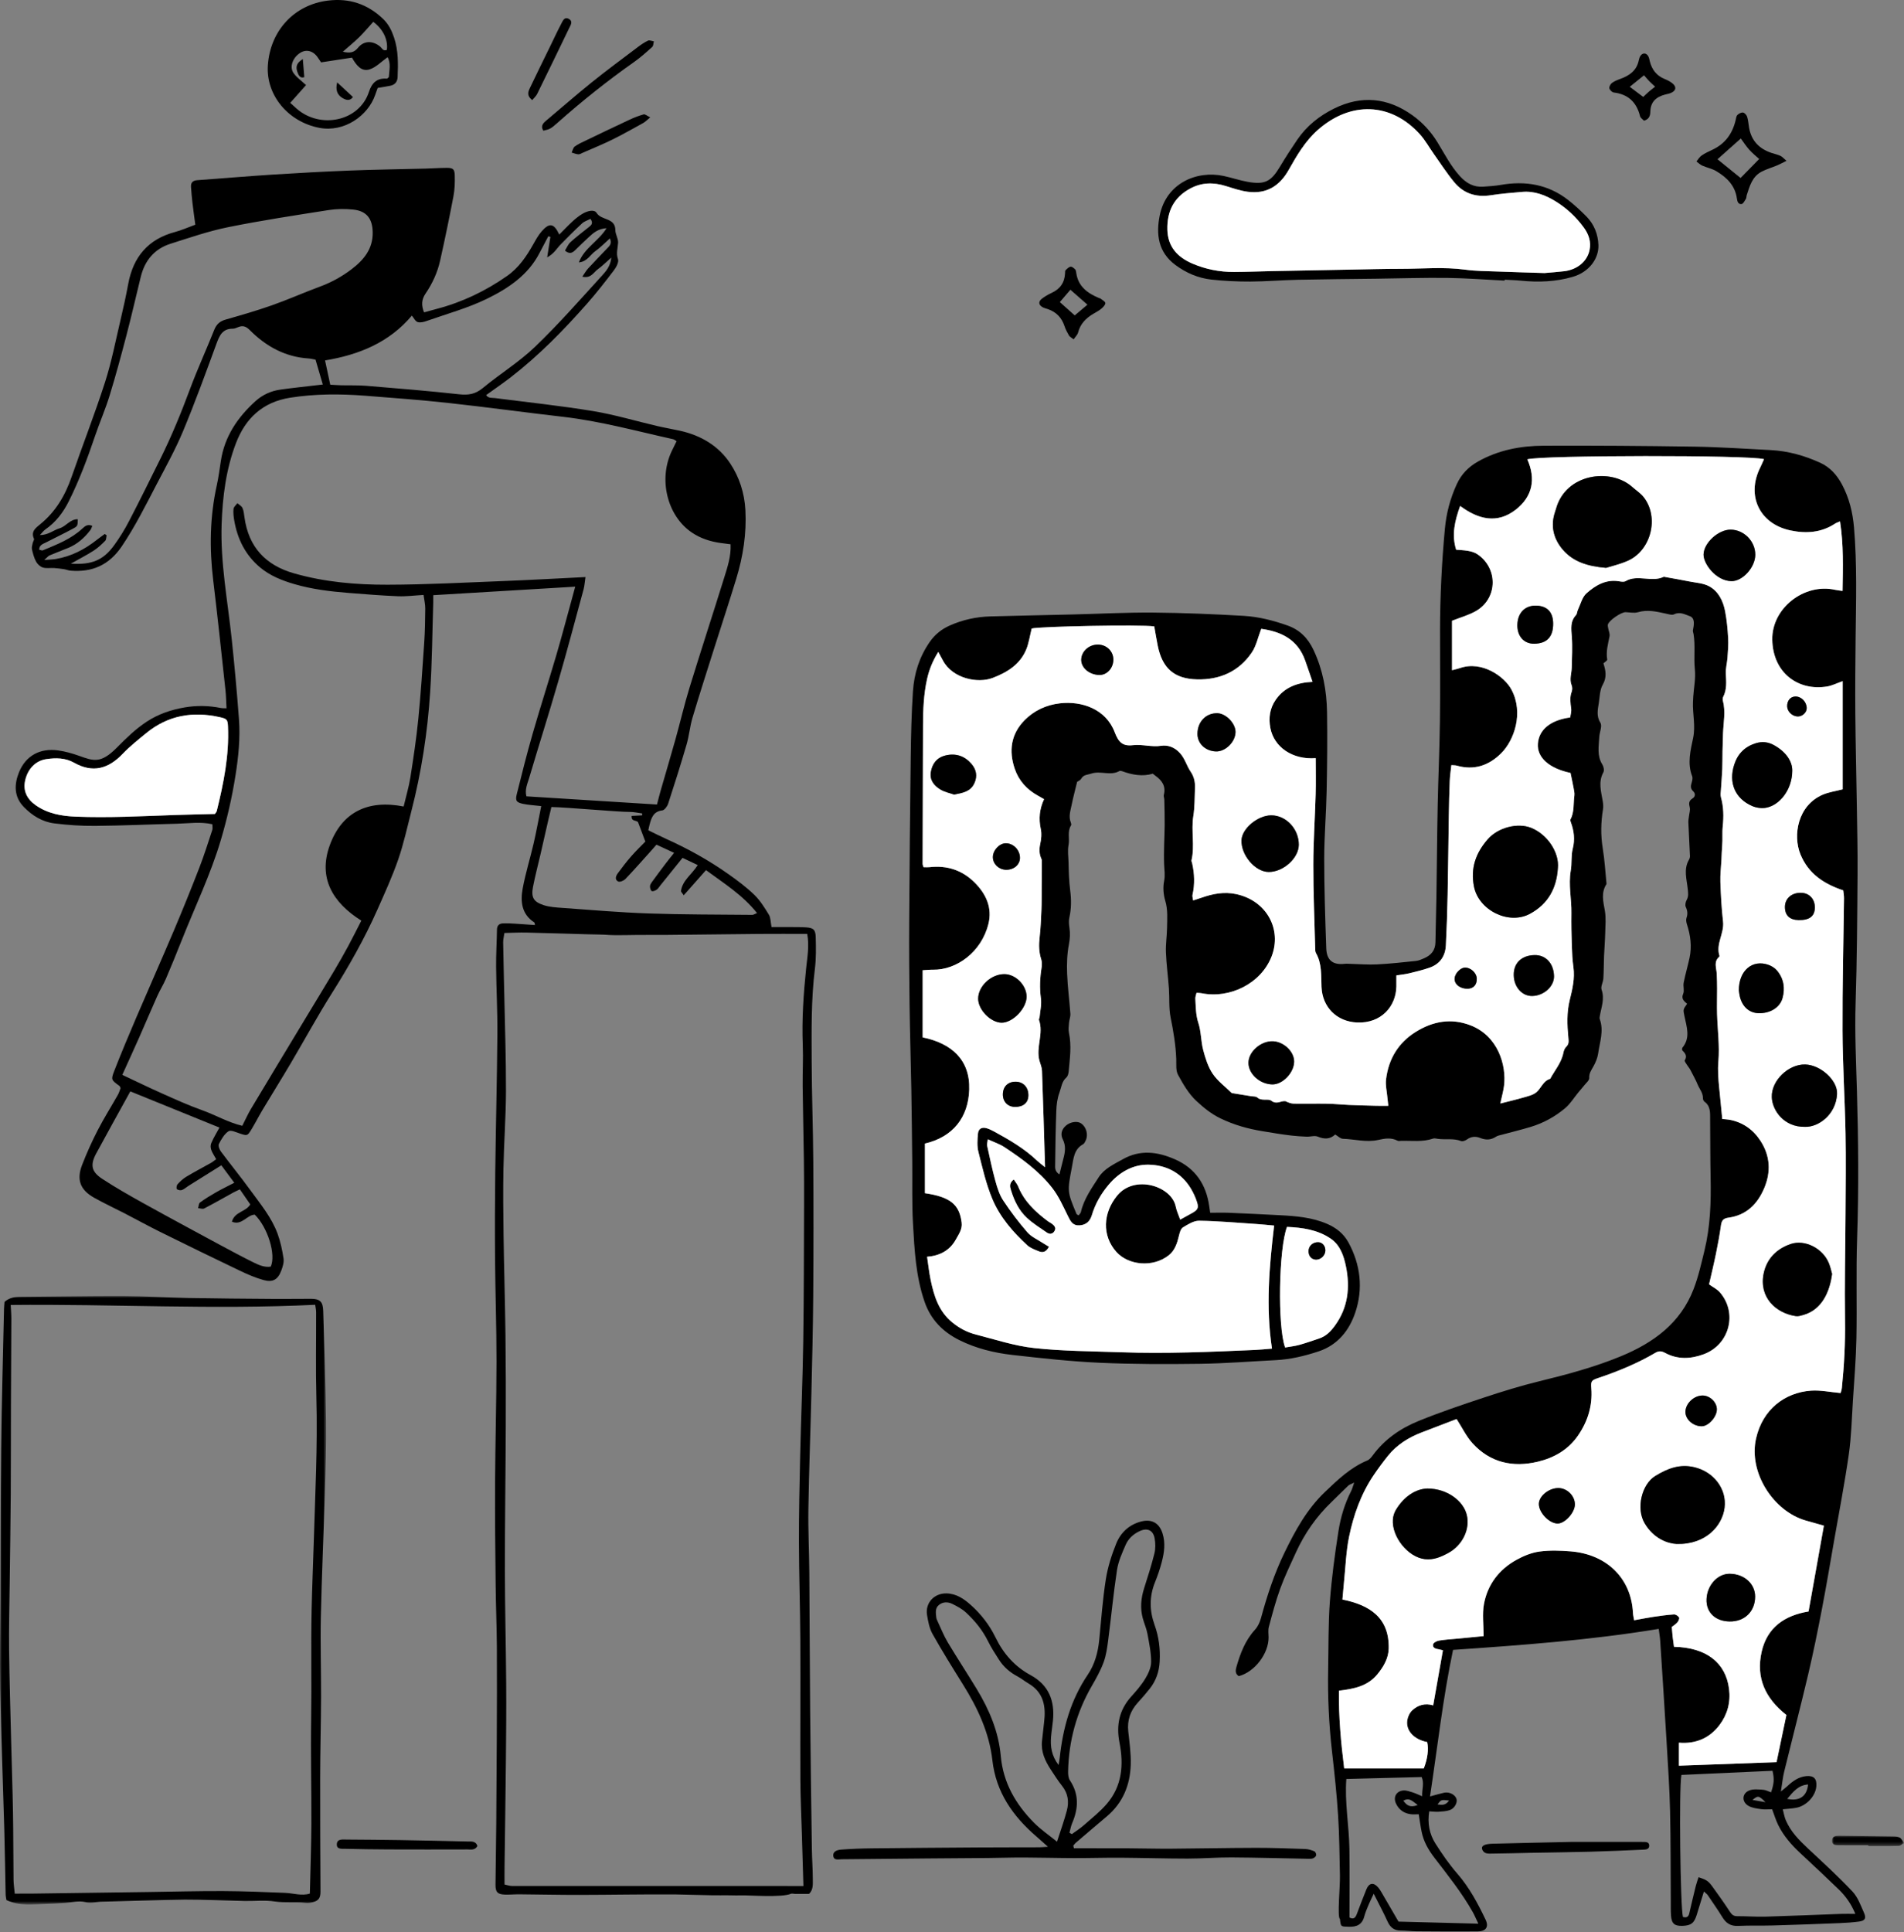 <?xml version="1.0" encoding="UTF-8"?>
<svg width="480px" height="487px" viewBox="0 0 480 487" version="1.1" xmlns="http://www.w3.org/2000/svg" xmlns:xlink="http://www.w3.org/1999/xlink">
    <rect x="0" y="0" width="480" height="487" fill="#808080" stroke="none"/>
    <title>Giraffe_Illustration</title>
    <defs>
        <polygon id="path-1" points="0 3.41920443e-14 82.214 3.41920443e-14 82.214 153.341 0 153.341"></polygon>
        <polygon id="path-3" points="0 0 18.136 0 18.136 2.606 0 2.606"></polygon>
    </defs>
    <g id="Design" stroke="none" stroke-width="1" fill="none" fill-rule="evenodd">
        <g id="digital-services-UI" transform="translate(-910, -373)">
            <g id="Giraffe_Illustration" transform="translate(910, 373)">
                <path d="M365.302,453.772 C363.288,453.548 363.288,453.548 362.402,454.77 C363.483,454.9 364.443,455.064 365.302,453.772 M445.072,454.193 C443.344,452.492 443.198,452.477 441.8,453.632 C443.019,453.841 444.047,454.017 445.072,454.193 M357.41,454.912 C356.096,453.976 355.331,452.925 353.791,453.824 C354.631,455.003 355.483,455.646 357.41,454.912 M450.555,453.36 C453.657,454.039 455.545,452.677 455.812,449.737 C453.392,449.883 452.093,451.527 450.555,453.36 M323.978,339.607 C325.248,339.378 326.439,339.256 327.577,338.94 C329.264,338.474 330.917,337.882 332.582,337.328 C334.329,336.746 335.503,335.517 336.566,334.046 C339.846,329.513 340.387,324.47 339.319,319.196 C338.777,316.53 337.877,313.828 335.505,312.192 C332.185,309.904 328.323,309.384 324.452,309.209 C322.368,314.663 322.031,334.268 323.978,339.607 M372.693,484.817 C372.051,483.472 371.723,482.671 371.302,481.922 C368.547,477.026 365.035,472.654 361.632,468.22 C360.085,466.204 358.887,464.108 358.389,461.632 C358.093,460.164 357.898,458.675 357.665,457.243 C356.921,457.243 356.274,457.313 355.646,457.229 C353.938,457.005 352.663,456.101 351.929,454.539 C351.171,452.917 352.015,451.378 353.801,451.243 C354.549,451.187 355.343,451.483 356.086,451.712 C356.808,451.933 357.492,452.275 358.531,452.703 C358.447,450.894 359.116,449.457 358.401,447.857 C352.095,448.019 345.825,448.18 339.41,448.346 C338.972,454.318 340.091,460.087 340.185,465.891 C340.279,471.694 340.206,477.502 340.206,483.263 C341.349,483.859 341.744,483.195 342.059,482.375 C342.863,480.286 343.63,478.183 344.487,476.117 C345.144,474.526 346.27,474.358 347.389,475.631 C347.757,476.049 348.053,476.535 348.337,477.019 C349.742,479.418 351.132,481.824 352.564,484.292 C359.058,484.461 365.593,484.632 372.693,484.817 M423.889,447.328 C423.244,450.54 423.612,480.7 424.269,483.118 C425.046,483.327 425.631,483.226 425.852,482.271 C426.391,479.935 426.942,477.601 427.52,475.274 C427.703,474.538 427.979,473.824 428.213,473.099 C430.212,473.775 430.633,474.009 431.685,475.45 C433.188,477.512 434.666,479.598 436.061,481.735 C436.54,482.471 436.975,482.928 437.923,482.926 C440.317,482.918 442.714,483.111 445.103,483.044 C451.419,482.863 457.73,482.579 464.046,482.351 C465.201,482.31 466.358,482.346 467.737,482.346 C466.647,479.728 465.235,477.81 463.507,476.145 C460.345,473.092 457.136,470.085 453.914,467.094 C451.667,465.008 449.663,462.732 448.296,459.974 C447.668,458.709 447.269,457.33 446.756,455.978 C445.75,455.978 444.858,456.079 443.999,455.951 C442.911,455.793 441.727,455.66 440.806,455.133 C439.023,454.113 439.129,451.96 441.025,451.228 C442.057,450.829 443.344,450.99 444.504,451.067 C445.175,451.113 445.825,451.491 446.487,451.719 C447.254,449.424 447.317,448.418 446.857,446.284 C439.228,446.63 431.593,446.977 423.889,447.328 M459.802,384.506 C458.093,384.023 456.64,383.618 455.194,383.2 C447.107,380.859 440.736,371.155 442.709,362.496 C444.374,355.191 449.934,350.983 456.508,350.485 C458.916,350.302 461.382,350.853 464.022,351.086 C464.087,350.829 464.284,350.316 464.339,349.789 C464.922,344.13 465.22,338.471 465.136,332.769 C465.001,323.806 465.218,314.837 465.259,305.872 C465.292,299.142 465.391,292.41 465.263,285.682 C465.097,277.04 464.544,268.402 464.506,259.762 C464.455,248.636 464.751,237.508 464.881,226.383 C464.888,225.69 464.746,224.992 464.684,224.398 C459.734,222.735 455.887,220.175 453.89,215.308 C451.948,210.57 453.163,202.974 459.549,200.268 C461.058,199.628 462.742,199.401 464.534,198.935 L464.534,171.669 C463.038,172.199 461.883,172.795 460.661,173.005 C453.327,174.251 446.941,169.552 446.79,161.227 C446.648,153.27 454.838,146.901 462.638,148.651 C463.163,148.768 463.702,148.812 464.51,148.927 C464.619,143.006 464.785,137.282 463.88,131.404 C463.25,131.678 462.932,131.765 462.675,131.936 C459.171,134.262 455.326,134.52 451.361,133.68 C443.578,132.032 440.2,124.937 443.749,117.836 C444.09,117.153 444.381,116.448 444.711,115.721 C440.88,114.653 388.52,114.713 385.041,115.765 C387.223,120.692 386.383,125.127 382.134,128.44 C377.452,132.09 372.722,130.93 368.105,127.509 C366.755,131.269 365.906,134.813 367.097,138.548 C370.479,138.726 371.651,139.026 372.931,140.02 C377.743,143.754 377.37,150.958 372.089,153.994 C370.275,155.039 368.186,155.602 366.052,156.451 L366.052,168.914 C366.923,168.681 367.539,168.553 368.131,168.351 C373.564,166.484 379.266,170.447 381.059,173.827 C384.165,179.689 381.716,186.599 378.446,189.845 C375.292,192.97 371.615,194.195 367.243,192.956 C366.89,192.857 366.5,192.886 365.886,192.835 C365.74,194.221 365.537,195.47 365.487,196.726 C365.367,199.685 365.294,202.647 365.246,205.609 C365.136,212.252 365.083,218.898 364.946,225.541 C364.859,229.783 364.722,234.022 364.505,238.259 C364.366,240.985 363.001,242.975 360.372,243.884 C358.716,244.457 357.008,244.878 355.304,245.285 C354.236,245.54 353.134,245.646 352.027,245.819 C352.027,246.89 352.039,247.753 352.025,248.62 C351.943,253.578 348.24,257.991 342.062,257.693 C336.956,257.445 333.364,253.809 333.154,248.75 C333.034,245.812 333.292,242.881 331.754,240.191 C331.569,239.866 331.574,239.409 331.564,239.012 C331.386,231.977 331.08,224.942 331.092,217.906 C331.102,211.983 331.516,206.061 331.682,200.135 C331.766,197.125 331.696,194.108 331.696,191.074 C325.806,191.517 321.177,188.276 320.26,183.488 C319.762,180.896 320.133,178.495 321.601,176.375 C323.742,173.281 326.949,172.016 330.897,171.847 C330.212,169.862 329.629,168.13 329.014,166.41 C327.122,161.128 322.936,159.17 317.96,158.482 C317.13,160.633 316.711,162.774 315.583,164.439 C312.33,169.244 307.496,171.354 301.796,171.224 C295.998,171.094 293.009,168.399 291.864,162.712 C291.539,161.09 291.277,159.456 290.993,157.868 C287.509,157.36 261.988,157.875 260.092,158.405 C259.609,160.296 259.37,162.144 258.668,163.789 C257.08,167.502 253.911,169.448 250.268,170.849 C246.474,172.307 240.129,171.003 237.716,166.465 C237.362,165.798 237.001,165.137 236.549,164.295 C235.12,166.573 234.246,168.758 233.715,171.13 C232.851,174.99 232.704,178.897 232.692,182.824 C232.656,194.443 232.618,206.064 232.593,217.683 C232.593,217.979 232.745,218.274 232.822,218.554 C233.39,218.554 233.871,218.599 234.343,218.546 C238.753,218.048 242.588,219.297 245.726,222.437 C248.603,225.319 250.199,228.784 249.176,232.879 C247.408,239.953 241.157,244.491 235.202,244.39 C234.364,244.378 233.525,244.476 232.601,244.527 L232.601,261.441 C239.925,262.938 244.568,267.137 244.342,274.578 C244.128,281.595 240.266,286.556 233.173,288.209 L233.173,300.715 C239.545,301.644 241.888,303.555 242.434,308.16 C242.627,309.791 241.698,311.069 240.964,312.392 C239.407,315.202 236.869,316.487 233.717,316.735 C234.037,318.847 234.234,320.76 234.629,322.632 C235.478,326.672 236.664,330.507 240.096,333.305 C241.893,334.771 243.844,335.784 246.012,336.339 C250.894,337.591 255.757,339.205 260.727,339.744 C267.955,340.528 275.27,340.543 282.548,340.8 C293.844,341.2 305.129,340.716 316.411,340.213 C317.741,340.155 319.069,340.009 320.667,339.884 C319.074,329.383 319.988,319.143 321.208,308.877 C319.517,308.725 318.088,308.569 316.656,308.475 C311.87,308.162 307.085,307.727 302.297,307.659 C300.928,307.64 299.465,308.583 298.204,309.346 C297.663,309.676 297.403,310.645 297.23,311.377 C296.772,313.28 296.209,315.13 294.609,316.386 C290.584,319.543 284.427,318.852 281.441,315.52 C277.757,311.405 278.049,305.657 281.677,301.276 C286.068,295.973 295.391,298.911 296.409,304.113 C296.616,305.171 297.104,306.172 297.528,307.38 C298.692,306.738 299.667,306.22 300.625,305.669 C301.95,304.909 302.232,304.401 301.775,302.97 C301.411,301.834 300.911,300.718 300.307,299.688 C297.901,295.593 294.044,293.603 289.533,293.529 C285.548,293.464 282.122,295.485 279.528,298.538 C277.603,300.8 276.119,303.367 275.253,306.264 C274.805,307.758 273.831,308.725 272.139,308.824 C270.424,308.925 269.875,307.796 269.233,306.492 C268.032,304.06 266.913,301.507 265.265,299.387 C261.995,295.184 257.679,292.066 253.271,289.14 C252.042,288.322 250.583,287.853 249.029,287.128 C248.947,287.896 248.777,288.375 248.87,288.796 C249.522,291.76 250.141,294.736 250.949,297.66 C251.414,299.349 251.962,301.108 252.913,302.546 C254.76,305.345 256.801,308.039 259,310.568 C260.003,311.723 261.572,312.387 262.89,313.261 C263.381,313.583 263.896,313.869 264.45,314.206 C263.793,315.479 262.951,315.792 261.933,315.375 C260.903,314.954 259.767,314.562 258.976,313.833 C255.355,310.501 252.102,306.752 250.194,302.222 C248.591,298.413 247.667,294.303 246.65,290.273 C246.289,288.839 246.407,287.239 246.541,285.735 C246.657,284.441 247.542,283.981 248.786,284.361 C249.395,284.547 249.984,284.826 250.547,285.131 C254.421,287.239 258.23,289.448 261.452,292.52 C261.93,292.98 262.479,293.365 263.465,294.169 C263.203,285.661 262.975,277.757 262.688,269.855 C262.659,269.016 262.289,268.186 262.056,267.358 C261.1,263.932 263.167,260.465 261.923,257.034 C261.856,256.851 262.065,256.581 262.084,256.345 C262.226,254.769 262.628,253.155 262.416,251.625 C262.051,248.993 262.171,246.43 262.59,243.839 C262.7,243.158 262.693,242.39 262.484,241.743 C261.906,239.946 261.873,238.163 262.084,236.303 C262.351,233.972 262.445,231.618 262.551,229.273 C262.626,227.595 262.599,225.916 262.609,224.237 C262.626,221.799 262.64,219.362 262.645,216.925 C262.647,216.768 262.609,216.6 262.544,216.458 C261.979,215.245 261.954,214.045 262.238,212.719 C262.503,211.494 262.647,210.135 262.385,208.934 C261.813,206.326 262.063,203.872 263.215,201.413 C262.611,201.069 262.14,200.794 261.663,200.53 C258.887,198.997 256.858,196.788 255.826,193.783 C254.274,189.255 254.854,185.025 258.264,181.541 C260.674,179.08 263.766,177.648 267.202,177.251 C272.705,176.616 278.797,178.676 281.015,184.537 C281.975,187.075 283.017,188.115 285.63,187.804 C287.981,187.528 290.298,188.341 292.73,187.965 C294.362,187.713 296.08,188.271 297.449,189.777 C298.745,191.204 299.15,192.996 300.165,194.483 C301.031,195.751 301.315,197.104 301.257,198.562 C301.166,200.936 301.209,203.34 300.836,205.674 C300.244,209.389 301.245,213.142 300.379,216.828 C300.331,217.031 300.478,217.278 300.531,217.507 C301.137,220.185 301.238,222.863 300.625,225.56 C300.548,225.899 300.706,226.291 300.793,226.939 C301.625,226.667 302.282,226.465 302.932,226.236 C305.761,225.245 308.617,224.687 311.639,225.339 C319.428,227.013 323.188,234.304 320.571,241.045 C317.924,247.859 310.063,251.772 302.855,250.311 C302.487,250.236 302.102,250.253 301.64,250.22 C301.522,250.78 301.32,251.245 301.346,251.697 C301.462,253.752 301.438,255.778 302.114,257.825 C302.826,259.991 302.742,262.406 303.327,264.625 C303.873,266.694 304.539,268.854 305.711,270.596 C306.957,272.444 308.86,273.847 310.48,275.442 C310.53,275.49 310.631,275.49 310.708,275.502 C312.277,275.76 313.848,276.01 315.417,276.27 C315.939,276.354 316.618,276.282 316.947,276.583 C318.044,277.591 319.68,276.797 320.482,277.403 C321.889,278.467 322.902,277.372 324.045,277.516 C324.726,277.841 325.436,278.135 326.15,278.147 C328.987,278.195 331.829,278.115 334.668,278.166 C336.47,278.197 338.27,278.399 340.072,278.476 C342.384,278.573 344.696,278.628 347.011,278.686 C347.935,278.707 348.863,278.688 349.997,278.688 C349.896,277.793 349.814,277.184 349.759,276.573 C349.624,275.06 349.244,273.513 349.422,272.035 C350.045,266.913 352.494,262.813 356.924,260.056 C361.238,257.37 365.841,256.535 370.703,258.405 C377.657,261.076 379.813,268.506 379.17,273.633 C378.994,275.019 378.6,276.376 378.227,278.113 C380.368,277.564 382.214,277.143 384.028,276.609 C385.159,276.277 386.439,276.01 387.303,275.293 C388.542,274.266 389.008,272.401 390.803,271.891 C391.973,269.728 393.65,267.829 394.136,265.31 C394.234,264.795 394.453,264.201 394.819,263.857 C395.584,263.135 395.471,262.389 395.38,261.456 C395.074,258.304 394.956,255.181 395.741,252.01 C396.405,249.327 397.061,246.572 396.655,243.714 C396.402,241.921 396.32,240.1 396.263,238.286 C396.174,235.581 396.109,232.87 396.154,230.163 C396.215,226.585 395.368,223.031 395.991,219.429 C396.308,217.606 396.041,215.664 396.494,213.891 C397.093,211.54 396.806,209.389 396.005,207.207 C395.928,206.995 395.825,206.697 395.911,206.535 C396.927,204.651 396.619,202.551 396.898,200.551 C396.992,199.878 396.806,199.156 396.681,198.468 C396.467,197.282 396.2,196.103 395.931,194.796 C390.57,193.663 387.44,190.927 387.702,187.424 C387.964,183.902 390.861,181.488 395.846,180.815 C395.935,180.122 396.195,179.342 396.099,178.608 C395.911,177.174 395.683,175.791 396.217,174.366 C396.4,173.876 396.409,173.19 396.212,172.709 C395.591,171.193 396.207,169.732 396.239,168.25 C396.294,165.649 396.455,163.036 396.258,160.452 C396.109,158.489 395.81,156.641 397.309,155.027 C397.603,154.711 397.584,154.127 397.786,153.703 C398.467,152.281 398.856,150.51 399.949,149.536 C402.21,147.522 404.847,145.946 408.17,146.502 C408.707,146.593 409.393,146.706 409.806,146.466 C412.857,144.688 416.327,146.839 419.392,145.386 C419.512,145.328 419.705,145.407 419.861,145.436 C421.856,145.797 423.858,146.134 425.845,146.536 C427.551,146.88 429.43,146.962 430.9,147.77 C433.253,149.062 434.415,151.485 434.909,154.071 C435.332,156.292 435.539,158.568 435.671,160.83 C435.765,162.459 435.616,164.107 435.501,165.743 C435.404,167.093 435.015,168.445 435.084,169.778 C435.188,171.797 435.385,173.772 434.406,175.656 C434.273,175.914 434.261,176.301 434.338,176.592 C435.072,179.342 434.471,182.092 434.375,184.845 C434.322,186.353 434.276,187.862 434.245,189.373 C434.216,190.872 434.252,192.373 434.187,193.872 C434.115,195.59 433.953,197.303 433.85,199.019 C433.812,199.652 433.679,200.333 433.845,200.917 C434.529,203.328 434.565,205.801 434.302,208.222 C434.127,209.87 434.314,211.492 434.165,213.121 C434.055,214.309 434.04,215.505 433.978,216.696 C433.879,218.563 433.638,220.435 433.706,222.297 C433.821,225.623 434.006,228.957 434.382,232.263 C434.721,235.24 432.495,237.898 433.484,240.908 C433.504,240.971 433.463,241.086 433.412,241.132 C431.966,242.369 432.71,243.918 432.789,245.381 C432.856,246.635 432.878,247.895 432.883,249.151 C432.89,251.305 432.813,253.461 432.876,255.612 C432.993,259.579 433.552,263.578 433.208,267.5 C433.005,269.783 433.196,271.927 433.41,274.129 C433.662,276.729 433.92,279.328 434.187,282.025 C434.827,282.083 435.383,282.095 435.922,282.191 C439.355,282.802 441.987,284.689 443.84,287.554 C446.282,291.332 446.491,295.386 444.737,299.496 C443.029,303.504 440.204,306.293 435.72,306.889 C434.379,307.067 434.016,307.676 433.85,308.874 C433.518,311.249 433.08,313.612 432.599,315.963 C432.072,318.535 431.449,321.087 430.857,323.691 C431.824,324.386 432.888,324.891 433.593,325.707 C438.106,330.923 436.013,338.892 429.505,341.303 C426.244,342.513 422.946,342.679 419.767,340.964 C418.925,340.509 418.23,340.406 417.323,340.937 C412.821,343.586 408.016,345.571 403.077,347.236 C401.135,347.891 401.029,348.042 401.171,349.934 C401.491,354.25 400.317,358.121 397.887,361.699 C395.389,365.376 391.79,367.409 387.673,368.39 C381.413,369.882 375.674,368.643 371.216,363.73 C369.64,361.993 368.595,359.774 367.217,357.631 C364.431,358.699 361.45,359.844 358.468,360.985 C355.119,362.265 352.143,364.1 349.881,366.93 C348.637,368.487 347.446,370.091 346.33,371.74 C343.135,376.455 341.246,381.751 340.11,387.256 C339.338,391.002 339.22,394.886 338.823,398.711 C338.674,400.129 338.566,401.548 338.424,403.127 C345.348,404.505 350.278,407.744 350.091,415.494 C350.033,417.933 348.803,420.056 347.225,421.976 C344.771,424.961 341.352,425.638 337.55,426.097 C337.454,432.721 338.058,439.193 338.869,445.68 L358.94,445.68 C359.91,443.216 360.196,440.861 359.801,439.046 C356.498,438.411 354.373,436.178 354.773,433.551 C354.907,432.666 355.377,431.66 356.021,431.061 C357.463,429.713 359.267,429.174 361.31,429.802 C362.145,425.077 362.944,420.539 363.759,415.917 C363.302,415.804 363.006,415.71 362.701,415.662 C361.95,415.544 361.11,415.328 361.279,414.43 C361.353,414.028 362.169,413.578 362.708,413.485 C364.125,413.232 365.573,413.157 367.008,413.018 C369.305,412.796 371.603,412.578 374.021,412.344 C374.021,409.503 373.636,406.81 374.103,404.274 C375.01,399.335 377.909,395.545 382.31,393.113 C384.1,392.124 386.126,391.301 388.13,391.029 C390.726,390.678 393.421,390.771 396.046,390.993 C405.026,391.751 411.248,397.706 411.678,406.541 C411.705,407.075 411.847,407.604 411.967,408.343 C413.656,408.042 415.208,407.727 416.774,407.494 C418.514,407.234 420.261,406.988 422.012,406.873 C422.438,406.844 423.054,407.248 423.29,407.633 C423.441,407.879 423.16,408.54 422.888,408.86 C422.489,409.329 421.926,409.659 421.454,410.032 C421.533,410.932 421.586,411.723 421.675,412.513 C421.772,413.367 421.902,414.214 422.012,415.034 C430.174,415.212 435.048,419.045 435.893,425.621 C436.328,429.013 435.493,432.052 433.535,434.687 C431.047,438.029 427.527,439.561 423.263,439.2 L423.263,445.001 C431.581,444.701 439.685,444.41 447.87,444.114 C448.751,439.898 449.566,436.003 450.356,432.221 C444.976,428 442.627,422.777 444.119,416.259 C445.522,410.128 449.913,407.135 455.938,406.132 C457.234,398.882 458.51,391.746 459.802,384.506 M404.224,167.172 C404.814,169.015 405.129,170.688 404.044,172.576 C403.308,173.861 403.303,175.589 403.067,177.133 C402.812,178.818 402.386,180.42 403.462,182.167 C403.969,182.99 403.235,184.534 403.175,185.757 C403.065,188.093 402.555,190.465 403.95,192.672 C404.28,193.194 404.477,194.156 404.217,194.63 C402.884,197.053 403.63,199.442 404.041,201.863 C404.157,202.539 404.234,203.261 404.123,203.927 C403.572,207.226 403.512,210.491 404.056,213.814 C404.539,216.778 404.703,219.793 405.009,222.783 C403.587,224.951 404.169,227.179 404.583,229.503 C404.91,231.351 404.715,233.3 404.672,235.201 C404.626,237.107 404.458,239.01 404.383,240.915 C404.306,242.819 404.328,244.727 404.207,246.627 C404.147,247.573 403.483,248.641 403.758,249.416 C404.597,251.779 403.659,253.906 403.31,256.119 C403.272,256.353 403.223,256.62 403.298,256.829 C404.366,259.781 403.298,262.647 402.891,265.52 C402.728,266.672 402.227,267.832 401.647,268.857 C401.133,269.766 400.586,270.512 400.647,271.689 C400.678,272.293 399.845,272.952 399.369,273.563 C398.9,274.162 398.385,274.728 397.899,275.317 C396.799,276.652 395.875,278.195 394.574,279.287 C392.021,281.431 389.093,283.041 385.881,284.01 C383.443,284.749 380.96,285.343 378.501,286.01 C378.044,286.135 377.541,286.212 377.161,286.467 C375.843,287.343 374.572,287.362 373.095,286.77 C372.082,286.363 370.913,286.39 369.88,287.138 C369.466,287.436 368.752,287.735 368.355,287.578 C366.43,286.818 364.419,287.294 362.472,287.013 C362.078,286.958 361.63,286.823 361.281,286.946 C358.661,287.862 355.954,287.453 353.279,287.516 C352.959,287.525 352.581,287.622 352.331,287.489 C350.719,286.628 349.08,286.929 347.434,287.294 C344.441,287.961 341.494,287.09 338.522,286.998 C337.909,286.982 337.314,286.339 336.6,285.923 C335.315,287.131 333.891,287.155 332.223,286.462 C331.427,286.13 330.356,286.503 329.413,286.469 C328.157,286.426 326.903,286.33 325.655,286.197 C324.401,286.065 323.15,285.868 321.901,285.68 C320.701,285.497 319.502,285.29 318.304,285.095 C314.611,284.494 311.088,283.51 307.665,281.852 C305.321,280.719 303.384,279.116 301.604,277.463 C299.669,275.668 298.252,273.219 296.972,270.859 C296.38,269.769 296.582,268.217 296.532,266.869 C296.397,263.349 295.817,259.909 295.117,256.456 C294.636,254.072 294.857,251.55 294.682,249.096 C294.465,246.074 294.051,243.059 293.929,240.032 C293.844,237.982 294.181,235.918 294.212,233.858 C294.246,231.575 294.448,229.309 293.762,227.016 C293.298,225.461 293.154,223.647 293.471,222.071 C293.767,220.599 293.536,219.292 293.479,217.885 C293.344,214.567 293.58,211.234 293.613,207.907 C293.635,205.777 293.568,203.648 293.524,201.519 C293.517,201.122 293.308,200.693 293.402,200.335 C293.967,198.16 292.966,196.709 291.301,195.528 C291.106,195.388 290.926,195.229 290.623,194.989 C288.036,195.768 285.45,195.297 282.899,194.366 C282.687,194.289 282.379,194.226 282.211,194.32 C279.954,195.607 277.464,194.173 275.092,194.974 C274.127,195.301 273.172,195.2 272.568,196.261 C272.32,196.699 271.699,196.926 271.545,197.036 C271.03,199.168 270.534,200.997 270.162,202.852 C269.87,204.315 269.334,205.789 269.959,207.31 C270.048,207.522 270.113,207.854 270.01,208.015 C269.014,209.586 269.69,211.352 269.389,212.919 C269.098,214.446 269.346,215.828 269.377,217.262 C269.43,219.658 269.493,222.066 269.798,224.436 C270.099,226.756 270.087,229.005 269.577,231.291 C269.396,232.097 269.485,232.997 269.608,233.832 C269.817,235.259 269.748,236.589 269.464,238.047 C268.999,240.441 268.93,242.953 269.021,245.403 C269.144,248.774 269.608,252.128 269.844,255.496 C269.897,256.249 269.56,257.022 269.497,257.794 C269.428,258.636 269.31,259.521 269.483,260.327 C270.181,263.571 269.702,266.792 269.416,270.017 C269.368,270.553 269.197,271.234 268.826,271.561 C267.657,272.596 267.587,273.991 267.103,275.312 C266.526,276.883 266.353,278.409 266.295,279.978 C266.131,284.455 266.057,288.938 266.006,293.418 C265.997,294.231 265.847,295.196 267.079,295.988 C267.443,294.534 267.746,293.266 268.08,292.003 C268.518,290.362 268.766,288.789 267.924,287.131 C267.294,285.889 267.614,284.624 268.742,283.664 C269.842,282.725 271.586,282.463 272.534,283.108 C273.857,284.008 274.403,285.937 273.718,287.403 C273.552,287.761 273.354,288.209 273.044,288.38 C270.725,289.65 270.643,291.989 270.226,294.157 C269.045,300.316 269.052,300.318 271.391,305.953 C271.439,306.069 271.639,306.124 271.916,306.305 C272.113,306.026 272.423,305.766 272.495,305.453 C273.256,302.169 275.195,299.476 276.963,296.729 C278.39,294.508 280.799,293.432 283.044,292.164 C287.468,289.664 291.84,290.268 296.197,292.174 C301.337,294.421 304.07,298.497 304.845,303.976 C304.91,304.438 304.977,304.9 305.083,305.643 C306.729,305.643 308.314,305.59 309.895,305.655 C314.137,305.828 318.376,306.04 322.616,306.261 C326.706,306.475 330.77,306.8 334.605,308.46 C336.896,309.452 338.741,310.931 339.935,313.111 C343.019,318.749 343.678,324.819 341.669,330.789 C340.178,335.225 337.298,338.962 332.428,340.579 C328.91,341.743 325.354,342.6 321.649,342.788 C315.249,343.108 308.853,343.627 302.451,343.714 C294.046,343.827 285.628,343.829 277.235,343.449 C269.885,343.117 262.549,342.306 255.232,341.479 C250.61,340.957 246.041,339.831 241.866,337.752 C237.757,335.707 234.658,332.641 233.077,328.053 C230.868,321.648 230.536,315.012 230.163,308.386 C229.872,303.206 230.033,298.001 229.978,292.807 C229.911,286.722 229.853,280.639 229.745,274.554 C229.617,267.437 229.396,260.32 229.302,253.201 C229.208,246.24 229.167,239.279 229.208,232.316 C229.292,218.465 229.413,204.613 229.593,190.761 C229.665,185.239 229.788,179.71 230.156,174.2 C230.452,169.761 231.756,165.599 234.35,161.838 C235.695,159.887 237.384,158.556 239.451,157.64 C242.708,156.196 246.147,155.443 249.71,155.349 C256.671,155.164 263.632,155.024 270.592,154.856 C277.317,154.692 284.042,154.329 290.762,154.387 C298.36,154.452 305.961,154.774 313.547,155.212 C317.298,155.428 320.963,156.372 324.541,157.625 C327.709,158.737 329.764,160.871 331.162,163.85 C333.491,168.806 334.458,174.07 334.545,179.472 C334.653,186.118 334.579,192.768 334.444,199.413 C334.329,205.092 333.838,210.765 333.835,216.441 C333.833,223.955 334.086,231.469 334.348,238.979 C334.454,242.053 336.034,243.244 339.011,242.908 C339.482,242.855 339.966,242.903 340.442,242.915 C342.682,242.97 344.93,243.167 347.162,243.052 C350.435,242.886 353.7,242.525 356.962,242.181 C357.66,242.106 358.348,241.796 359.007,241.515 C360.776,240.761 361.839,239.501 361.875,237.482 C361.943,233.486 362.065,229.489 362.128,225.493 C362.244,217.969 362.289,210.445 362.443,202.924 C362.585,195.872 362.915,188.824 363.006,181.775 C363.107,174.092 363.021,166.41 363.033,158.725 C363.047,150.231 363.471,141.762 364.253,133.298 C364.621,129.318 365.602,125.613 367.258,122.016 C368.41,119.508 370.198,117.68 372.573,116.335 C377.743,113.402 383.407,112.35 389.225,112.329 C401.883,112.281 414.544,112.367 427.202,112.565 C433.602,112.663 440,113.104 446.395,113.433 C450.767,113.657 454.925,114.824 458.885,116.631 C461.366,117.762 463.108,119.72 464.385,122.126 C466.185,125.512 467.073,129.14 467.395,132.925 C468.182,142.2 467.905,151.487 467.799,160.775 C467.73,167.093 467.672,173.414 467.725,179.732 C467.79,187.499 467.987,195.265 468.105,203.032 C468.192,208.795 468.336,214.557 468.29,220.32 C468.206,231.135 468.146,241.952 467.799,252.76 C467.559,260.217 467.92,267.639 468.136,275.079 C468.497,287.408 468.605,299.734 468.18,312.072 C467.888,320.474 468.168,328.893 467.999,337.302 C467.891,342.573 467.451,347.838 467.114,353.105 C466.827,357.578 466.724,362.082 466.091,366.506 C465.061,373.717 463.673,380.875 462.419,388.053 C461.399,393.885 460.425,399.729 459.304,405.542 C458.243,411.05 457.129,416.552 455.841,422.012 C453.912,430.187 451.792,438.32 449.797,446.481 C449.444,447.934 449.299,449.438 448.962,451.498 C449.817,450.8 450.221,450.504 450.584,450.165 C451.953,448.885 453.43,447.805 455.375,447.624 C457.244,447.453 458.048,448.274 457.903,450.162 C457.713,452.638 455.442,455.114 452.836,455.607 C451.83,455.797 450.796,455.843 449.436,455.992 C449.708,457 449.848,457.92 450.199,458.745 C451.424,461.608 453.546,463.771 455.788,465.864 C459.59,469.416 463.444,472.929 467.008,476.711 C468.377,478.164 469.113,480.262 469.946,482.153 C470.537,483.493 470.114,484.093 468.651,484.285 C467.063,484.492 465.461,484.607 463.858,484.67 C458.262,484.894 452.661,485.103 447.062,485.262 C444.097,485.346 441.126,485.235 438.166,485.375 C436.323,485.462 435.159,484.718 434.233,483.21 C433.058,481.302 431.769,479.463 430.513,477.606 C430.347,477.36 430.075,477.182 429.558,476.696 C428.908,478.811 428.331,480.671 427.765,482.533 C427.118,484.663 426.338,485.281 424.18,485.361 C422.149,485.435 421.408,484.812 421.264,482.757 C421.175,481.48 421.216,480.195 421.206,478.912 C421.153,471.384 421.201,463.853 421.023,456.329 C420.889,450.656 420.506,444.989 420.169,439.323 C419.657,430.695 419.091,422.072 418.533,413.446 C418.478,412.587 418.321,411.733 418.165,410.52 C400.945,413.362 383.744,414.618 366.312,415.811 C363.764,427.916 362.41,440.206 360.506,452.749 C361.952,452.362 362.992,452.042 364.05,451.811 C365.362,451.524 366.839,452.289 367.181,453.363 C367.481,454.306 366.683,455.795 365.458,456.202 C364.565,456.498 363.579,456.543 362.628,456.608 C361.931,456.656 361.223,456.553 360.307,456.505 C359.83,459.52 360.357,462.234 361.885,464.637 C363.557,467.265 365.347,469.858 367.388,472.202 C370.431,475.698 372.558,479.702 374.524,483.816 C375.385,485.625 374.608,486.746 372.527,486.761 C367.4,486.802 362.272,486.768 357.145,486.732 C355.786,486.722 354.429,486.549 353.069,486.544 C351.407,486.535 350.454,485.714 349.787,484.235 C348.806,482.062 347.668,479.959 346.313,477.262 C345.707,478.566 345.329,479.307 345.014,480.077 C344.624,481.03 344.196,481.985 343.938,482.979 C343.397,485.084 342.006,485.659 339.99,485.592 C338.017,485.524 338.012,485.63 337.805,483.64 C337.079,483.198 337.856,475.635 337.796,472.693 C337.692,467.647 337.658,462.595 337.336,457.563 C336.994,452.22 336.424,446.885 335.815,441.561 C335.012,434.55 334.689,427.522 334.831,420.469 C334.944,414.875 334.841,409.267 335.257,403.694 C335.707,397.718 336.499,391.753 337.435,385.829 C337.983,382.367 338.999,378.963 340.62,375.794 C340.895,375.255 341.039,374.649 341.395,373.645 C340.62,374.037 340.173,374.153 339.879,374.432 C338.484,375.753 337.146,377.134 335.758,378.462 C331.884,382.16 328.881,386.474 326.668,391.335 C325.308,394.32 323.869,397.285 322.751,400.36 C321.601,403.512 320.751,406.774 319.875,410.015 C319.652,410.836 319.803,411.759 319.81,412.635 C319.851,416.747 316.295,421.396 312.294,422.428 C311.358,421.846 311.454,420.972 311.707,420.096 C312.688,416.694 313.913,413.427 316.379,410.734 C317.099,409.95 317.609,408.851 317.893,407.806 C319.43,402.15 321.254,396.582 323.814,391.32 C326.509,385.784 329.432,380.394 334.009,376.025 C337.274,372.907 340.471,369.834 344.715,368.07 C345.259,367.844 345.714,367.279 346.084,366.776 C349.07,362.712 353.11,359.952 357.67,358.102 C363.074,355.908 368.617,354.036 374.158,352.202 C378.718,350.696 383.321,349.27 387.983,348.131 C394.995,346.421 401.946,344.568 408.627,341.811 C416.822,338.43 423.646,333.486 426.957,324.889 C428.16,321.771 428.898,318.46 429.692,315.2 C431.165,309.163 431.377,303.006 431.247,296.82 C431.146,291.933 431.167,287.047 431.124,282.16 C431.11,280.512 431.295,278.796 429.678,277.634 C429.457,277.475 429.303,277.064 429.31,276.773 C429.334,275.423 428.456,274.48 427.998,273.368 C427.472,272.083 426.781,270.912 426.172,269.687 C425.946,269.235 425.585,268.85 425.318,268.414 C425.08,268.027 424.604,267.425 424.726,267.238 C425.489,266.054 424.7,265.332 424.074,264.673 C424.091,264.377 424.038,264.167 424.118,264.069 C426.242,261.53 425.193,258.773 424.649,256.074 C424.324,254.457 424.257,254.471 425.323,252.984 C424.599,252.344 423.761,251.772 424.334,250.453 C424.681,249.659 424.276,248.571 424.454,247.664 C424.873,245.557 425.489,243.487 425.939,241.385 C426.55,238.524 426.177,235.723 425.284,232.963 C425.121,232.458 425.001,231.821 425.164,231.349 C425.511,230.365 425.436,229.54 424.991,228.592 C424.774,228.127 424.928,227.321 425.203,226.833 C425.722,225.914 425.588,225.096 425.489,224.102 C425.244,221.633 424.37,219.088 425.795,216.667 C425.951,216.403 426.052,216.056 426.04,215.751 C425.92,212.916 425.758,210.084 425.641,207.248 C425.619,206.706 425.749,206.155 425.809,205.609 C425.884,204.899 426.151,204.141 425.987,203.492 C425.742,202.52 425.713,201.836 426.673,201.24 C427.397,200.79 427.491,200.01 426.846,199.413 C426.115,198.733 426.22,198.054 426.475,197.231 C426.632,196.721 426.771,196.071 426.591,195.612 C425.323,192.378 426.201,189.036 426.834,186.012 C427.496,182.843 426.675,179.944 426.798,176.931 C426.817,176.465 426.839,175.998 426.872,175.531 C427.031,173.252 427.512,170.943 427.279,168.707 C426.969,165.729 427.435,162.745 426.947,159.793 C426.894,159.478 426.728,159.143 426.786,158.852 C427.063,157.481 427.385,155.744 425.934,155.26 C424.835,154.892 423.497,154.095 422.056,154.817 C421.521,155.087 420.658,154.793 419.967,154.644 C417.631,154.136 415.335,153.581 412.901,154.298 C411.965,154.572 410.867,154.322 409.845,154.281 C408.726,154.235 405.596,156.367 405.346,157.413 C405.281,157.69 405.372,158.012 405.423,158.308 C405.538,158.999 405.892,159.73 405.764,160.368 C405.382,162.307 404.835,164.198 405.184,166.222 C405.228,166.479 404.559,166.857 404.224,167.172" id="Fill-1" fill="#000000"></path>
                <path d="M139.007,203.395 C138.687,204.742 138.42,205.82 138.173,206.903 C137.53,209.706 136.902,212.514 136.257,215.317 C135.629,218.045 134.905,220.754 134.373,223.5 C133.866,226.117 134.453,227.253 136.994,228.1 C138.548,228.617 140.271,228.706 141.928,228.824 C149.118,229.337 156.305,229.965 163.503,230.213 C172.218,230.513 180.945,230.48 189.667,230.569 C189.946,230.573 190.227,230.359 190.846,230.112 C187.181,225.518 182.47,222.602 177.983,219.294 C176.032,221.498 174.268,223.492 172.367,225.636 C171.985,225.044 171.65,224.768 171.682,224.539 C172.055,221.847 174.432,220.381 175.892,218.019 C174.499,217.357 173.255,216.765 172.069,216.202 C170.072,218.68 168.267,220.92 166.463,223.158 C166.162,223.531 165.907,223.981 165.525,224.241 C165.178,224.477 164.569,224.715 164.288,224.561 C164.002,224.404 163.857,223.772 163.864,223.351 C163.869,222.99 164.131,222.597 164.362,222.277 C165.486,220.73 166.631,219.195 167.786,217.67 C168.433,216.813 169.117,215.986 169.944,214.939 C168.265,214.162 166.915,213.536 165.496,212.877 C164.966,213.481 164.557,213.957 164.139,214.422 C161.997,216.799 159.887,219.205 157.681,221.517 C157.265,221.95 156.293,222.364 155.864,222.167 C154.921,221.729 155.241,220.781 155.732,220.11 C156.819,218.635 157.936,217.174 159.141,215.796 C160.38,214.383 161.74,213.077 162.688,212.097 C161.98,210.218 161.446,208.796 160.91,207.374 C160.708,206.559 159.057,207.23 159.242,205.628 C160.157,205.579 161.023,205.536 161.887,205.49 C161.887,205.327 161.887,205.166 161.889,205.004 C160.818,204.87 159.748,204.61 158.679,204.622 C155.929,204.655 142.715,203.431 139.007,203.395 M60.474,299.752 C59.829,300.058 59.324,300.27 58.845,300.532 C56.391,301.882 53.958,303.275 51.475,304.567 C51.083,304.769 50.46,304.523 49.945,304.487 C50.094,303.999 50.089,303.304 50.417,303.065 C51.701,302.127 53.068,301.287 54.452,300.498 C55.888,299.678 57.382,298.958 59.062,298.085 C57.88,296.49 56.908,295.178 55.799,293.687 C52.883,295.51 50.171,297.204 47.462,298.903 C46.921,299.242 46.435,299.719 45.85,299.925 C45.484,300.055 44.823,299.935 44.589,299.67 C44.406,299.459 44.527,298.718 44.772,298.451 C45.417,297.748 46.134,297.065 46.945,296.579 C49.004,295.344 51.138,294.233 53.229,293.051 C53.677,292.796 54.074,292.447 54.495,292.142 C53.759,290.725 52.647,289.539 53.306,287.991 C53.862,286.687 54.627,285.475 55.323,284.178 C47.857,281.146 40.494,278.158 32.857,275.057 C29.936,280.357 27.056,285.511 24.253,290.708 C22.713,293.557 23.021,295.289 25.735,297.074 C29.138,299.31 32.694,301.323 36.257,303.301 C42.623,306.836 49.04,310.284 55.448,313.741 C58.263,315.262 61.087,316.77 63.955,318.185 C65.296,318.844 66.713,319.467 68.26,319.217 C69.629,316.193 67.48,309.311 64.23,306.119 C62.238,306.181 60.958,308.951 58.465,307.899 C59.165,305.332 61.985,305.455 63.097,303.542 C62.235,302.295 61.381,301.061 60.474,299.752 M54.18,205.137 C54.401,204.793 54.594,204.607 54.646,204.391 C56.374,197.387 57.801,190.342 57.474,183.066 C57.397,181.336 57.18,181.141 55.368,180.735 C48.576,179.211 42.337,180.282 36.868,184.765 C34.83,186.434 32.744,188.083 30.932,189.983 C27.331,193.756 23.399,194.887 18.674,192.223 C16.472,190.982 14.076,190.963 11.66,191.324 C8.951,191.73 6.959,193.804 6.321,196.8 C5.799,199.259 6.754,201.376 9.033,202.962 C12.047,205.057 15.481,205.666 19.042,205.813 C27.357,206.15 35.663,205.692 43.971,205.406 C47.399,205.288 50.828,205.223 54.18,205.137 M83.259,96.958 C84.373,97.016 85.244,97.083 86.118,97.103 C88.196,97.151 90.287,97.064 92.357,97.235 C100.174,97.882 107.998,98.517 115.796,99.374 C118.087,99.624 119.843,99.34 121.679,97.822 C125.993,94.254 130.841,91.275 134.864,87.421 C140.752,81.781 146.151,75.624 151.651,69.589 C152.703,68.437 153.901,67.154 154.11,64.919 C152.748,66.113 151.796,67.082 150.703,67.864 C149.645,68.622 148.997,70.251 146.796,69.729 C147.373,68.899 147.737,68.23 148.237,67.686 C149.806,65.978 151.427,64.315 153.028,62.634 C153.612,62.018 154.358,61.455 153.749,60.088 C152.445,61.245 151.355,62.393 150.087,63.288 C148.802,64.195 148.057,65.93 145.932,66.134 C147.318,62.472 150.857,60.824 152.912,57.513 C150.715,57.648 149.558,58.738 148.405,59.79 C147.222,60.865 146.091,62.003 144.936,63.112 C144.238,63.779 143.507,64.084 142.429,63.153 C142.896,62.417 143.218,61.58 143.812,61.036 C145.225,59.746 146.757,58.587 148.254,57.388 C148.928,56.849 149.729,56.38 148.853,55.158 C148.11,55.548 147.301,55.779 146.748,56.291 C144.876,58.026 143.076,59.838 141.288,61.661 C140.338,62.631 139.7,63.926 137.944,64.857 C138.264,62.828 138.509,61.264 138.757,59.701 L138.23,59.544 C137.504,60.925 136.76,62.297 136.05,63.687 C133.161,69.358 128.082,72.705 122.69,75.333 C117.897,77.664 112.661,79.096 107.604,80.876 C106.872,81.136 105.96,81.386 105.287,81.163 C104.69,80.965 104.307,80.109 103.831,79.541 C98.121,86.331 90.492,89.418 81.946,90.837 C82.4,92.957 82.8,94.822 83.259,96.958 M17.856,142.064 C23.161,142.387 26.022,141.193 28.743,137.464 C30.155,135.532 31.423,133.468 32.528,131.346 C35.259,126.091 37.881,120.778 40.509,115.47 C43.316,109.799 45.703,103.955 47.91,98.022 C49.779,93 52.026,88.116 54.009,83.133 C54.569,81.726 55.414,80.963 56.858,80.549 C60.777,79.425 64.706,78.302 68.549,76.945 C72.615,75.513 76.563,73.747 80.608,72.253 C83.497,71.185 86.156,69.734 88.586,67.888 C91.688,65.538 94.046,62.737 93.957,58.495 C93.884,55.117 92.429,53.175 89.063,52.819 C87.015,52.603 84.883,52.627 82.853,52.944 C74.391,54.272 65.912,55.555 57.519,57.251 C52.599,58.245 47.804,59.905 43.004,61.426 C38.928,62.718 36.495,65.651 35.485,69.777 C34.284,74.676 33.163,79.591 31.888,84.468 C30.552,89.574 29.176,94.672 27.627,99.713 C26.57,103.149 25.122,106.457 23.967,109.864 C22.066,115.475 20.002,121.019 17.35,126.322 C15.936,129.151 14.061,131.625 11.415,133.451 C10.991,133.742 10.681,134.197 10.055,134.849 C12.209,134.844 13.489,133.595 15.038,133.136 C16.674,132.652 17.668,130.819 19.61,130.862 C19.566,132.484 19.614,132.573 18.445,133.208 C16.195,134.43 13.876,135.522 11.602,136.704 C10.876,137.084 9.908,137.296 9.877,138.547 C10.228,138.612 10.575,138.797 10.803,138.701 C14.34,137.223 17.942,135.854 20.808,133.169 C21.472,132.549 22.146,132.036 23.269,132.539 C23.079,132.953 22.98,133.338 22.757,133.629 C21.267,135.561 19.489,137.151 17.196,138.087 C15.64,138.725 14.064,139.312 12.517,139.971 C12.165,140.123 11.903,140.481 11.15,141.133 C12.541,141.018 13.332,141.008 14.102,140.878 C17.983,140.221 21.359,138.465 24.422,136.049 C25.071,135.537 25.75,135.063 26.414,134.572 C26.57,134.685 26.724,134.801 26.878,134.916 C26.768,135.385 26.808,136.006 26.517,136.3 C25.625,137.199 24.679,138.09 23.618,138.773 C21.888,139.882 20.052,140.823 17.856,142.064 M147.599,145.435 C147.409,146.691 147.361,147.634 147.121,148.525 C145.025,156.248 142.977,163.986 140.749,171.673 C138.389,179.823 135.819,187.914 133.406,196.049 C132.968,197.524 132.251,199.013 132.713,200.698 C143.723,201.388 154.635,202.071 165.626,202.76 C165.96,201.489 166.242,200.332 166.571,199.187 C167.81,194.88 169.095,190.585 170.301,186.268 C171.506,181.957 172.514,177.587 173.828,173.309 C176.672,164.056 179.684,154.855 182.564,145.613 C183.411,142.899 184.325,140.171 184.183,137.171 C183.284,137.055 182.497,136.961 181.71,136.853 C179.056,136.487 176.544,135.679 174.331,134.156 C168.166,129.909 165.965,120.79 169.343,113.69 C169.742,112.85 170.159,112.023 170.57,111.188 C170.132,110.93 169.944,110.747 169.728,110.699 C160.508,108.659 151.389,106.14 141.969,105.052 C132.347,103.943 122.75,102.622 113.123,101.568 C106.119,100.803 99.086,100.276 92.061,99.732 C85.742,99.244 79.438,99.237 73.137,100.233 C66.234,101.323 61.889,105.43 59.499,111.657 C56.98,118.221 56.105,125.198 55.869,132.154 C55.544,141.79 57.368,151.296 58.393,160.849 C59.117,167.612 59.723,174.39 60.238,181.172 C60.604,185.98 60.111,190.753 59.353,195.52 C58.484,200.991 57.252,206.369 55.683,211.672 C53.109,220.367 49.156,228.526 45.828,236.928 C44.531,240.202 43.203,243.465 41.815,246.701 C41.187,248.164 40.323,249.526 39.671,250.982 C38.134,254.413 36.676,257.88 35.155,261.318 C33.767,264.453 32.335,267.571 30.831,270.896 C34.299,272.521 37.583,274.123 40.92,275.608 C44.211,277.073 47.503,278.572 50.893,279.777 C54.314,280.997 57.5,282.888 61.08,283.728 C61.886,282.15 62.497,280.754 63.275,279.457 C67.67,272.107 72.105,264.778 76.532,257.442 C79.092,253.2 81.676,248.973 84.214,244.719 C85.446,242.654 86.633,240.566 87.775,238.453 C88.911,236.355 89.965,234.216 91.091,232.022 C83.827,227.46 80.158,221.231 83.132,213.038 C86.163,204.687 92.737,201.472 101.757,203.26 C102.358,200.719 103.075,198.342 103.46,195.912 C104.235,191.013 104.969,186.098 105.46,181.163 C106.093,174.792 106.509,168.394 106.942,162.003 C107.137,159.131 107.187,156.246 107.207,153.366 C107.214,152.285 106.944,151.205 106.776,149.939 C104.461,150.069 102.39,150.351 100.333,150.267 C96.177,150.096 92.029,149.761 87.881,149.432 C83.257,149.066 78.652,148.51 74.186,147.204 C71.099,146.302 68.094,145.111 65.599,143.029 C61.879,139.928 59.839,135.835 59.042,131.102 C58.884,130.159 58.766,129.175 58.872,128.237 C58.929,127.734 59.504,127.289 59.846,126.817 C60.289,127.212 60.907,127.527 61.128,128.023 C61.448,128.733 61.516,129.567 61.626,130.359 C62.666,137.851 66.917,142.447 74.143,144.504 C81.847,146.699 89.758,147.384 97.684,147.365 C107.527,147.343 117.37,146.812 127.211,146.427 C133.834,146.169 140.451,145.787 147.599,145.435 M202.542,475.322 C202.404,470.717 202.277,466.569 202.157,462.418 C202.022,457.772 201.796,453.128 201.774,448.482 C201.726,436.726 201.82,424.973 201.76,413.219 C201.719,405.053 201.432,396.889 201.413,388.726 C201.399,381.445 201.553,374.162 201.721,366.883 C201.943,357.276 202.354,347.674 202.498,338.066 C202.672,326.536 202.657,315.002 202.705,303.47 C202.72,299.704 202.705,295.941 202.655,292.178 C202.571,286.019 202.417,279.859 202.349,273.7 C202.311,270.256 202.518,266.806 202.378,263.368 C202.118,256.869 202.571,250.419 203.237,243.963 C203.521,241.208 204.048,238.434 203.499,235.369 C199.39,235.369 195.338,235.342 191.284,235.376 C183.515,235.441 175.745,235.549 167.976,235.621 C164.692,235.65 161.408,235.597 158.124,235.669 C157.404,235.684 154.572,235.71 153.785,235.65 C151.877,235.503 149.96,235.515 148.045,235.46 C142.922,235.316 137.8,235.145 132.677,235.032 C130.87,234.993 129.061,235.092 127.158,235.131 C127.025,236.103 126.835,236.808 126.845,237.513 C126.91,241.673 127.028,245.833 127.112,249.993 C127.28,258.313 127.576,266.635 127.557,274.955 C127.54,281.437 127.042,287.917 126.919,294.399 C126.809,300.075 126.867,305.753 126.948,311.426 C127.069,319.826 127.326,328.221 127.43,336.618 C127.523,344.298 127.535,351.98 127.504,359.661 C127.458,371.674 127.273,383.687 127.285,395.701 C127.292,405.224 127.545,414.747 127.612,424.273 C127.658,430.759 127.603,437.248 127.538,443.735 C127.451,452.621 127.309,461.504 127.199,470.389 C127.179,471.891 127.196,473.392 127.196,474.949 C127.978,475.108 128.515,475.31 129.049,475.31 C153.461,475.322 177.87,475.322 202.542,475.322 M136.445,203.157 C134.638,202.947 133.286,202.88 131.972,202.613 C130.201,202.257 129.862,201.828 130.278,200.159 C131.556,195.036 132.841,189.911 134.301,184.839 C136.204,178.225 138.324,171.671 140.263,165.066 C141.642,160.377 142.879,155.647 144.176,150.936 C144.45,149.939 144.717,148.943 145.013,147.856 C132.997,148.575 121.164,149.285 109.221,150 C109.221,150.724 109.237,151.345 109.218,151.965 C108.978,159.489 108.932,167.025 108.436,174.534 C107.774,184.611 106.242,194.584 103.72,204.381 C102.666,208.486 101.764,212.651 100.381,216.645 C98.887,220.949 96.981,225.119 95.128,229.289 C91.875,236.613 87.932,243.559 83.654,250.339 C80.023,256.094 76.775,262.088 73.31,267.947 C70.988,271.873 68.57,275.742 66.224,279.655 C65.238,281.303 64.369,283.021 63.376,284.664 C62.375,286.314 62.295,286.269 60.496,285.682 C59.536,285.369 58.191,284.719 57.606,285.107 C56.547,285.809 55.799,287.108 55.19,288.295 C54.962,288.74 55.308,289.695 55.683,290.2 C58.121,293.475 60.707,296.636 63.106,299.938 C65.642,303.429 68.45,306.79 69.966,310.899 C70.704,312.904 71.157,315.045 71.479,317.162 C71.626,318.125 71.28,319.234 70.923,320.192 C70.074,322.485 68.792,323.259 66.434,322.603 C64.374,322.027 62.375,321.161 60.438,320.235 C53.718,317.023 47.027,313.755 40.35,310.454 C37.41,309.001 34.537,307.411 31.623,305.905 C28.998,304.548 26.315,303.301 23.736,301.86 C20.228,299.901 19.246,297.329 20.695,293.595 C21.85,290.616 23.168,287.686 24.631,284.847 C26.205,281.793 28.043,278.88 29.737,275.889 C30.042,275.345 30.203,274.722 30.396,274.234 C30.254,273.952 30.223,273.76 30.11,273.678 C28.064,272.193 27.927,272.143 28.815,269.869 C30.588,265.319 32.487,260.818 34.407,256.328 C37.525,249.042 40.752,241.803 43.841,234.507 C46.059,229.274 48.189,224.005 50.243,218.707 C51.456,215.579 52.462,212.367 53.518,209.181 C53.655,208.767 53.537,208.269 53.537,207.73 C50.513,207.047 47.563,207.523 44.628,207.596 C37.749,207.767 30.872,208.084 23.991,208.144 C20.558,208.176 17.1,207.94 13.693,207.514 C10.681,207.136 8.128,205.567 6.008,203.385 C3.482,200.784 3.568,197.666 4.786,194.644 C6.48,190.441 10.122,188.487 14.66,189.127 C16.46,189.379 18.253,189.887 19.97,190.498 C23.543,191.769 25.384,192.524 29.426,188.453 C31.794,186.069 34.164,183.723 37.025,181.856 C39.991,179.921 43.179,178.858 46.603,178.278 C49.639,177.765 52.659,177.828 55.676,178.434 C56.047,178.509 56.441,178.48 57.103,178.511 C57.012,176.88 56.997,175.376 56.836,173.889 C55.83,164.657 54.861,155.418 53.744,146.2 C52.772,138.176 52.902,130.227 54.651,122.313 C55.101,120.282 55.368,118.211 55.681,116.151 C56.622,109.987 59.901,105.175 64.415,101.092 C66.181,99.497 68.306,98.532 70.654,98.197 C73.741,97.759 76.85,97.442 79.949,97.074 C80.331,97.028 80.716,96.985 81.38,96.908 C80.745,94.735 80.151,92.707 79.544,90.638 C78.892,90.524 78.353,90.378 77.81,90.344 C71.907,89.969 67.083,87.312 63,83.22 C62.067,82.284 61.249,81.942 60.05,82.445 C59.608,82.628 59.129,82.842 58.669,82.84 C56.059,82.83 55.315,84.594 54.55,86.682 C51.855,94.047 49.168,101.424 46.151,108.661 C44.245,113.233 41.822,117.593 39.524,121.991 C36.745,127.308 34.089,132.676 30.706,137.681 C27.521,142.394 23.288,144.273 17.805,143.823 C17.256,143.78 16.725,143.542 16.176,143.455 C15.339,143.325 14.497,143.212 13.65,143.157 C12.702,143.097 11.694,143.294 10.815,143.032 C10.147,142.83 9.449,142.187 9.105,141.557 C8.59,140.609 8.301,139.512 8.056,138.448 C7.943,137.957 8.142,137.385 8.246,136.86 C8.32,136.485 8.679,136.03 8.561,135.773 C7.719,133.961 9.023,133.027 10.101,132.154 C14.04,128.968 16.448,124.837 18.082,120.112 C20.832,112.164 23.904,104.323 26.479,96.323 C28.117,91.229 29.133,85.934 30.367,80.715 C31.086,77.676 31.758,74.623 32.326,71.553 C33.581,64.76 37.321,60.285 44.11,58.473 C45.795,58.024 47.407,57.297 49.235,56.63 C48.992,54.78 48.735,52.978 48.525,51.173 C48.367,49.821 48.244,48.464 48.155,47.107 C48.083,46.044 48.598,45.495 49.7,45.416 C56.095,44.951 62.485,44.403 68.883,43.994 C75.36,43.582 81.844,43.231 88.329,42.978 C94.64,42.733 100.958,42.656 107.272,42.492 C109.033,42.447 110.794,42.312 112.555,42.305 C114.201,42.3 114.593,42.577 114.644,44.208 C114.697,45.957 114.641,47.752 114.314,49.468 C113.282,54.891 112.163,60.3 110.955,65.687 C110.286,68.678 109.011,71.466 107.276,73.997 C106.268,75.47 106.177,76.923 106.906,78.725 C107.965,78.434 109.011,78.131 110.065,77.857 C116.489,76.182 122.36,73.367 127.807,69.57 C130.812,67.477 132.732,64.592 134.472,61.5 C135.095,60.389 135.728,59.248 136.558,58.298 C138.517,56.055 139.664,56.26 140.992,59.118 C142.15,57.963 143.22,56.823 144.371,55.767 C145.131,55.069 145.956,54.412 146.837,53.883 C147.982,53.197 149.784,52.663 150.403,53.659 C151.613,55.61 155.116,54.819 155.126,57.975 C155.128,59.041 155.879,60.122 155.823,61.171 C155.749,62.557 155.272,63.827 155.797,65.321 C156.054,66.06 155.357,67.347 154.76,68.134 C152.585,70.997 150.364,73.841 147.984,76.538 C142.099,83.212 135.882,89.564 128.827,95.031 C126.816,96.59 124.708,98.022 122.543,99.583 C123.19,100.447 124.02,100.23 124.764,100.324 C133.024,101.385 141.315,102.256 149.527,103.609 C154.96,104.504 160.275,106.111 165.65,107.364 C167.599,107.819 169.576,108.146 171.528,108.584 C176.742,109.761 181.169,112.381 184.102,116.815 C186.392,120.28 187.687,124.279 187.913,128.545 C188.228,134.461 187.335,140.214 185.617,145.842 C183.823,151.732 181.883,157.576 180.026,163.447 C178.19,169.246 176.32,175.037 174.583,180.867 C173.924,183.083 173.729,185.436 173.082,187.657 C171.629,192.649 170.06,197.608 168.443,202.55 C168.222,203.229 167.526,204.179 166.959,204.244 C164.673,204.514 164.211,206.169 163.739,207.904 C163.636,208.277 163.571,208.659 163.443,209.253 C164.916,209.968 166.323,210.695 167.767,211.342 C173.33,213.842 178.652,216.777 183.63,220.297 C185.913,221.909 188.18,223.598 190.179,225.535 C191.645,226.955 192.763,228.774 193.839,230.535 C194.299,231.288 194.25,232.349 194.508,233.641 C195.672,233.641 196.998,233.634 198.324,233.644 C199.929,233.653 201.536,233.617 203.134,233.713 C205.051,233.831 205.595,234.279 205.643,236.194 C205.713,238.829 205.763,241.499 205.441,244.108 C204.469,251.934 204.596,259.79 204.623,267.641 C204.652,275.964 204.972,284.286 205.025,292.611 C205.097,303.903 205.094,315.194 205.013,326.486 C204.952,334.811 204.746,343.136 204.546,351.458 C204.317,361.063 203.944,370.663 203.793,380.268 C203.709,385.631 203.985,390.999 204.029,396.365 C204.12,408.056 204.134,419.749 204.24,431.443 C204.344,442.98 204.51,454.514 204.673,466.051 C204.707,468.532 204.904,471.01 204.907,473.488 C204.907,474.817 205.075,476.253 203.961,477.309 C202.753,477.309 201.56,477.312 200.369,477.307 C200.049,477.304 199.681,477.162 199.414,477.276 C197.017,478.293 188.659,477.615 186.953,477.677 C185.194,477.742 183.426,477.612 181.664,477.665 C179.877,477.718 171.886,477.442 170.007,477.434 C162.007,477.396 154.004,477.547 146.004,477.562 C140.961,477.571 135.92,477.451 130.877,477.41 C129.679,477.401 128.479,477.528 127.285,477.487 C125.413,477.422 124.894,476.84 124.915,474.956 C124.973,469.759 125.064,464.562 125.108,459.365 C125.168,452.238 125.211,445.109 125.238,437.98 C125.266,430.367 125.307,422.754 125.259,415.142 C125.228,409.94 125.007,404.74 124.954,399.538 C124.862,390.968 124.764,382.395 124.807,373.823 C124.86,363.575 125.156,353.325 125.168,343.078 C125.175,334.51 124.872,325.94 124.802,317.372 C124.742,310.081 124.761,302.791 124.85,295.503 C124.995,283.899 125.293,272.297 125.387,260.695 C125.435,255.014 125.122,249.333 125.069,243.653 C125.04,240.532 125.24,237.407 125.286,234.284 C125.303,233.273 125.82,232.773 126.722,232.72 C127.757,232.66 128.801,232.729 129.836,232.787 C131.493,232.881 133.149,233.011 134.876,233.129 C134.773,232.749 134.782,232.527 134.686,232.467 C131.489,230.391 131.169,227.2 131.765,223.952 C132.47,220.105 133.656,216.349 134.537,212.53 C135.232,209.511 135.779,206.455 136.445,203.157" id="Fill-3" fill="#000000"></path>
                <g id="Group-7" transform="translate(0, 326.625)">
                    <mask id="mask-2" fill="white">
                        <use xlink:href="#path-1"></use>
                    </mask>
                    <g id="Clip-6"></g>
                    <path d="M78.114,150.603 C78.253,144.597 78.472,138.842 78.499,133.087 C78.537,124.285 78.309,115.481 78.444,106.683 C78.588,97.484 78.364,88.291 78.561,79.092 C78.679,73.515 78.922,67.945 79.088,62.37 C79.449,50.143 80.092,37.92 79.76,25.673 C79.567,18.472 79.719,11.263 79.695,4.057 C79.692,3.453 79.543,2.847 79.459,2.212 C53.789,3.473 28.309,1.988 2.696,2.258 C2.759,3.501 2.867,4.613 2.862,5.722 C2.841,12.996 2.783,20.272 2.759,27.548 C2.732,35.076 2.761,42.605 2.708,50.133 C2.658,57.65 2.528,65.166 2.439,72.683 C2.374,78.205 2.227,83.729 2.292,89.251 C2.383,97.092 2.631,104.931 2.826,112.77 C2.971,118.612 3.177,124.451 3.276,130.293 C3.372,135.89 3.348,141.489 3.411,147.085 C3.423,148.177 3.596,149.27 3.716,150.617 C5.191,150.617 6.459,150.632 7.725,150.615 C17.732,150.48 27.741,150.34 37.748,150.203 C43.907,150.117 50.067,149.946 56.224,149.972 C61.426,149.996 66.627,150.213 71.824,150.42 C73.956,150.504 76.069,151.257 78.114,150.603 M25.758,152.65 C24.317,152.667 22.97,153.127 21.406,152.737 C19.854,152.352 18.083,152.85 16.408,152.946 C14.811,153.04 13.211,153.158 11.611,153.194 C8.312,153.266 4.97,153.803 1.621,152.241 C1.568,151.88 1.435,151.349 1.423,150.814 C1.301,145.372 1.236,139.925 1.084,134.482 C0.75,122.553 0.285,110.628 0.054,98.699 C-0.09,91.101 0.095,83.493 0.124,75.89 C0.175,63.475 0.139,51.055 0.285,38.639 C0.427,26.869 0.757,15.099 1.012,3.331 C1.024,2.693 1.099,2.058 1.142,1.48 C2.287,0.487 3.553,0.215 4.972,0.208 C13.692,0.157 22.409,-0.026 31.129,0.003 C36.571,0.022 42.011,0.395 47.456,0.499 C54.655,0.636 61.854,0.679 69.053,0.735 C72.176,0.759 75.299,0.703 78.419,0.708 C80.645,0.713 81.413,1.425 81.48,3.742 C81.754,13.017 82.081,22.293 82.197,31.573 C82.274,37.574 82.072,43.579 81.896,49.582 C81.586,60.056 81.109,70.524 80.883,80.998 C80.739,87.716 80.965,94.441 80.939,101.161 C80.915,107.878 80.724,114.594 80.71,121.311 C80.686,130.919 80.751,140.526 80.792,150.131 C80.797,151.644 80.349,152.378 78.932,152.756 C78.323,152.917 77.654,153.021 77.036,152.946 C74.469,152.636 71.894,153.013 69.298,152.6 C66.805,152.203 64.2,152.52 61.647,152.465 C56.628,152.359 51.611,152.111 46.592,152.121 C43.419,152.126 26.126,152.648 25.758,152.65" id="Fill-5" fill="#000000" mask="url(#mask-2)"></path>
                </g>
                <path d="M266.473,464.152 C267.394,461.276 268.301,458.801 268.963,456.26 C269.531,454.094 269.252,451.999 267.777,450.132 C266.737,448.818 265.83,447.394 264.909,445.988 C263.48,443.811 262.402,441.511 262.688,438.802 C262.854,437.216 263.023,435.63 263.217,434.05 C263.711,430.06 263.114,426.528 259.281,424.276 C258.319,423.711 257.443,422.991 256.461,422.467 C254.577,421.466 253.023,420.111 251.875,418.333 C250.877,416.789 249.873,415.232 249.06,413.589 C247.684,410.812 245.762,408.473 243.529,406.399 C242.552,405.492 241.306,404.833 240.098,404.234 C238.976,403.676 237.718,403.664 236.696,404.496 C235.692,405.312 235.921,406.517 236.034,407.631 C236.068,407.939 236.202,408.25 236.337,408.536 C237.189,410.338 237.918,412.215 238.936,413.918 C241.313,417.903 243.873,421.774 246.276,425.744 C249.414,430.929 251.755,436.458 252.296,442.543 C252.898,449.287 256.043,454.691 260.653,459.354 C262.368,461.091 264.428,462.487 266.473,464.152 M269.61,461.904 C269.81,462.015 270.012,462.128 270.212,462.241 C271.227,461.498 272.303,460.822 273.243,459.996 C275.221,458.257 277.322,456.602 279.028,454.617 C282.894,450.117 283.315,444.749 282.223,439.179 C281.366,434.808 282.143,430.948 285.18,427.58 C286.465,426.155 287.745,424.683 288.731,423.052 C289.492,421.796 290.199,420.261 290.201,418.848 C290.206,416.481 289.703,414.099 289.27,411.75 C289.025,410.42 288.45,409.154 288.094,407.84 C287.401,405.288 287.646,402.773 288.435,400.271 C289.35,397.374 290.29,394.48 291.024,391.535 C291.325,390.329 291.308,388.963 291.089,387.728 C290.719,385.635 289.236,384.99 287.331,385.871 C285.74,386.605 284.468,387.757 283.784,389.326 C282.899,391.369 281.937,393.474 281.602,395.642 C280.702,401.496 280.151,407.403 279.386,413.278 C279.141,415.172 278.888,417.116 278.238,418.889 C277.473,420.98 276.367,422.967 275.245,424.904 C271.386,431.567 269.437,438.744 269.271,446.417 C269.254,447.184 269.329,448.101 269.731,448.705 C272.064,452.213 271.879,455.781 270.296,459.474 C269.966,460.239 269.834,461.091 269.61,461.904 M270.736,465.809 C275.132,465.809 279.528,465.795 283.926,465.814 C287.689,465.831 291.455,465.942 295.218,465.918 C302.342,465.874 309.467,465.716 316.591,465.701 C320.753,465.694 324.913,465.85 329.073,465.995 C329.846,466.024 330.637,466.281 331.357,466.579 C331.617,466.688 331.862,467.26 331.812,467.568 C331.761,467.867 331.362,468.196 331.042,468.336 C330.693,468.487 330.255,468.468 329.858,468.461 C323.378,468.345 316.896,468.155 310.415,468.119 C306.736,468.098 303.057,468.418 299.376,468.415 C293.774,468.413 288.175,468.23 282.574,468.194 C278.662,468.167 274.747,468.295 270.835,468.285 C266.598,468.276 262.361,468.153 258.124,468.141 C255.08,468.131 252.039,468.235 248.998,468.264 C243.955,468.309 238.912,468.333 233.868,468.377 C226.665,468.439 219.461,468.514 212.257,468.579 C211.42,468.586 210.231,468.954 210.077,467.766 C209.919,466.543 211.148,466.219 212.065,466.149 C214.62,465.951 217.185,465.858 219.745,465.829 C228.628,465.73 237.511,465.665 246.392,465.607 C251.601,465.574 256.808,465.586 262.017,465.566 C262.556,465.566 263.095,465.504 264.192,465.437 C262.996,464.371 262.159,463.601 261.297,462.86 C255.352,457.742 251.093,451.703 250.179,443.626 C249.387,436.648 246.454,430.441 242.771,424.541 C240.146,420.338 237.521,416.127 235.096,411.808 C234.299,410.389 233.972,408.644 233.707,407.006 C233.219,403.969 235.517,401.517 238.604,401.578 C241.096,401.628 243.007,402.951 244.756,404.511 C247.35,406.823 249.469,409.58 250.975,412.679 C252.972,416.793 255.809,419.998 259.81,422.171 C264.413,424.671 265.946,428.66 265.448,433.65 C265.313,435.005 265.089,436.35 264.974,437.707 C264.765,440.149 265.085,442.471 266.867,444.834 C267,444.003 267.103,443.517 267.154,443.029 C267.953,435.517 269.926,428.412 274.223,422.07 C276.01,419.428 276.812,416.42 277.122,413.257 C277.622,408.156 277.991,403.031 278.789,397.976 C279.273,394.922 280.243,391.891 281.402,389.013 C282.514,386.261 284.622,384.266 287.644,383.465 C290.283,382.767 292.222,383.79 293.062,386.405 C293.856,388.869 293.507,391.328 292.867,393.741 C292.415,395.442 291.845,397.122 291.183,398.75 C289.725,402.345 289.771,405.92 291.072,409.527 C292.15,412.508 292.528,415.574 292.357,418.742 C292.218,421.317 291.428,423.607 289.838,425.612 C288.892,426.803 287.896,427.96 286.867,429.081 C284.966,431.148 284.136,433.523 284.434,436.343 C284.73,439.124 285.149,441.925 285.064,444.706 C284.906,449.857 283.087,454.374 279.016,457.79 C276.383,460.001 273.77,462.237 271.157,464.472 C270.934,464.664 270.768,464.926 270.575,465.157 C270.628,465.374 270.681,465.591 270.736,465.809" id="Fill-8" fill="#000000"></path>
                <path d="M389.366,68.813 C391.164,68.649 392.764,68.548 394.354,68.353 C397.658,67.947 400.134,65.87 400.723,63.033 C401.159,60.933 400.526,59.063 399.306,57.384 C397.359,54.701 394.946,52.449 392.145,50.731 C389.612,49.175 386.821,48.089 383.727,48.366 C381.099,48.599 378.46,48.794 375.854,49.206 C372.132,49.793 368.985,48.787 366.612,45.919 C364.736,43.65 363.133,41.153 361.425,38.744 C360.27,37.118 359.298,35.33 357.972,33.862 C350.634,25.735 340.418,25.475 332.189,32.78 C329.02,35.592 326.915,39.216 324.87,42.835 C322.57,46.913 319.261,48.936 314.601,48.337 C312.712,48.094 310.864,47.454 309.031,46.886 C305.91,45.919 302.939,45.938 299.977,47.558 C295.838,49.817 294.181,53.368 294.291,57.88 C294.392,62.153 296.803,64.797 300.576,66.419 C303.942,67.865 307.462,68.558 311.107,68.541 C314.31,68.526 317.512,68.387 320.715,68.324 C327.196,68.192 333.681,68.074 340.163,67.956 C344.482,67.877 348.8,67.752 353.119,67.752 C358.552,67.752 363.983,67.227 369.418,67.968 C372.105,68.334 374.851,68.322 377.57,68.428 C381.566,68.582 385.565,68.69 389.366,68.813 M379.309,70.721 C374.509,70.483 369.711,70.102 364.911,70.042 C358.908,69.97 352.903,70.163 346.897,70.24 C340.329,70.324 333.76,70.369 327.192,70.509 C323.19,70.593 319.194,70.944 315.195,70.959 C311.916,70.971 308.617,70.822 305.362,70.456 C302.058,70.086 299.036,68.793 296.332,66.792 C291.974,63.568 291.404,59.054 292.374,54.28 C294.019,46.167 301.695,42.895 308.473,44.343 C310.508,44.779 312.496,45.462 314.541,45.828 C318.855,46.598 320.421,45.772 322.656,42.041 C324.054,39.709 325.532,37.421 327.067,35.176 C329.427,31.723 332.637,29.178 336.332,27.354 C343.19,23.971 349.804,24.573 356.047,29.031 C358.624,30.872 360.71,33.138 362.378,35.847 C364.178,38.773 365.72,41.863 368.085,44.439 C369.721,46.222 371.566,47.23 373.992,47.045 C375.428,46.934 376.874,46.862 378.289,46.612 C384.509,45.515 390.276,46.453 395.338,50.406 C396.974,51.684 398.514,53.111 399.97,54.593 C401.904,56.561 402.872,59.08 402.963,61.768 C403.079,65.143 400.665,68.55 396.5,69.768 C392.203,71.026 387.827,71.178 383.399,70.733 C382.047,70.598 380.683,70.567 379.324,70.49 C379.319,70.567 379.314,70.644 379.309,70.721" id="Fill-10" fill="#000000"></path>
                <path d="M86.429,13.035 C88.267,13.464 89.275,13.24 90.252,12.039 C91.734,10.213 93.933,10.213 95.781,11.7 C96.294,12.109 96.585,13.011 97.53,12.564 C97.867,10.018 96.575,7.345 94.099,5.504 C92.932,6.789 91.813,8.132 90.577,9.352 C89.347,10.564 87.995,11.654 86.429,13.035 M88.734,14.527 C86.229,14.91 83.671,15.299 80.945,15.716 C80.772,15.461 80.455,15.006 80.147,14.542 C79.001,12.809 77.233,12.328 75.674,13.327 C73.775,14.542 72.907,16.902 74.026,18.449 C74.822,19.553 76.013,20.374 77.158,21.442 C75.919,22.833 74.608,24.308 73.167,25.925 C73.746,26.449 74.257,26.918 74.779,27.378 C80.71,32.594 90.598,30.621 93.021,23.124 C93.753,20.862 95.062,19.616 97.53,19.823 C97.643,19.832 97.773,19.642 98.031,19.438 C98.1,17.804 98.618,16.036 97.716,14.416 C96.115,15.543 94.787,16.981 93.166,17.489 C91.137,18.127 89.831,16.481 88.734,14.527 M95.218,22.162 C95.004,22.751 94.783,23.341 94.578,23.935 C92.8,29.113 86.835,33.434 80.481,32.214 C72.618,30.705 67.002,23.942 67.527,16.433 C68.133,7.742 74.158,1.166 82.74,0.141 C88.084,-0.496 92.653,1.02 96.568,4.756 C97.978,6.101 98.75,7.718 99.337,9.453 C100.434,12.696 100.379,16.072 100.237,19.443 C100.184,20.651 99.537,21.377 98.372,21.618 C97.359,21.825 96.334,21.971 95.218,22.162" id="Fill-12" fill="#000000"></path>
                <path d="M438.8,44.853 C440.285,43.342 441.825,41.77 443.49,40.074 C442.703,39.35 441.767,38.611 440.988,37.733 C440.162,36.804 439.484,35.741 438.865,34.904 C436.837,36.706 434.857,38.467 432.98,40.137 C434.835,41.64 436.796,43.228 438.8,44.853 M450.376,40.531 C449.382,41.022 448.73,41.388 448.045,41.674 C446.724,42.228 445.323,42.62 444.062,43.286 C441.731,44.518 441.093,46.907 440.35,49.188 C440.254,49.491 440.299,49.862 440.141,50.117 C439.835,50.605 439.479,51.363 439.06,51.421 C438.172,51.544 437.968,50.728 437.862,49.965 C437.407,46.744 435.309,44.711 432.704,43.151 C431.626,42.504 430.317,42.261 429.152,41.744 C428.611,41.506 428.166,41.051 427.677,40.692 C428.101,40.185 428.445,39.557 428.972,39.196 C429.823,38.614 430.779,38.173 431.717,37.733 C434.92,36.229 436.755,33.672 437.554,30.291 C437.665,29.829 437.715,29.259 438.014,28.965 C438.367,28.619 439,28.294 439.438,28.371 C439.842,28.443 440.326,29.006 440.461,29.449 C440.737,30.358 440.788,31.333 440.959,32.274 C441.548,35.503 443.524,37.5 446.567,38.529 C447.325,38.784 448.119,38.948 448.841,39.278 C449.296,39.482 449.645,39.918 450.376,40.531" id="Fill-14" fill="#000000"></path>
                <path d="M267.183,76.134 C268.487,77.298 269.647,78.335 270.939,79.488 C271.769,78.79 272.943,77.801 274.144,76.788 C272.64,75.47 271.288,74.284 269.847,73.02 C268.978,74.038 268.112,75.049 267.183,76.134 M270.665,85.52 C270.085,85.06 269.678,84.88 269.498,84.569 C269.06,83.814 268.639,83.03 268.367,82.204 C267.667,80.073 266.3,78.639 264.185,77.91 C263.733,77.753 263.249,77.645 262.836,77.419 C261.844,76.88 261.722,76.03 262.609,75.328 C263.355,74.736 264.202,74.238 265.071,73.841 C267.258,72.845 268.415,71.201 268.504,68.8 C268.514,68.562 268.487,68.235 268.625,68.105 C269.002,67.744 269.428,67.294 269.89,67.215 C270.232,67.157 270.72,67.568 271.035,67.881 C271.235,68.076 271.281,68.466 271.324,68.779 C271.805,72.253 274.228,73.937 277.166,75.157 C277.238,75.186 277.342,75.164 277.397,75.21 C277.849,75.592 278.624,75.961 278.655,76.379 C278.687,76.834 278.095,77.423 277.645,77.799 C277.036,78.309 276.312,78.684 275.621,79.091 C273.764,80.188 272.347,81.61 271.789,83.797 C271.637,84.389 271.093,84.882 270.665,85.52" id="Fill-16" fill="#000000"></path>
                <path d="M396.27,464.202 C401.195,464.202 407.196,464.202 413.194,464.202 C413.514,464.202 413.834,464.209 414.154,464.214 C414.881,464.219 415.764,464.168 415.766,465.159 C415.771,466.146 414.838,466.136 414.145,466.168 C409.751,466.362 405.358,466.56 400.962,466.678 C395.926,466.812 390.89,466.863 385.854,466.959 C382.657,467.022 379.461,467.128 376.264,467.152 C375.265,467.161 374.057,467.315 373.646,466.03 C373.379,465.203 374.238,464.717 376.242,464.664 C382.56,464.493 388.879,464.368 396.27,464.202" id="Fill-18" fill="#000000"></path>
                <path d="M414.457,18.971 C413.15,20.027 412.07,20.901 410.865,21.875 C412.041,22.763 413.141,23.591 414.252,24.428 C414.806,23.913 415.251,23.47 415.727,23.061 C416.187,22.667 416.678,22.303 417.255,21.849 C416.678,21.307 416.211,20.903 415.782,20.463 C415.352,20.02 414.96,19.541 414.457,18.971 M414.45,30.419 C414.134,30.072 413.571,29.733 413.458,29.283 C412.59,25.761 410.458,23.749 406.813,23.309 C406.392,23.258 405.802,22.669 405.72,22.248 C405.641,21.841 406.009,21.172 406.382,20.898 C407.01,20.436 407.78,20.143 408.523,19.873 C410.826,19.033 412.638,17.751 413.145,15.155 C413.22,14.77 413.362,14.368 413.579,14.048 C414.11,13.264 415.039,13.305 415.513,14.149 C415.742,14.553 415.816,15.049 415.934,15.511 C416.463,17.58 417.63,19.084 419.656,19.907 C420.385,20.203 421.129,20.573 421.713,21.083 C422.671,21.918 422.527,22.784 421.403,23.35 C420.912,23.598 420.34,23.684 419.798,23.824 C417.563,24.406 416.102,25.626 416.052,28.136 C416.033,29.11 415.78,30.051 414.45,30.419" id="Fill-20" fill="#000000"></path>
                <path d="M136.977,32.945 C136.335,31.944 136.71,31.22 137.547,30.519 C141.409,27.286 145.191,23.956 149.118,20.799 C152.915,17.743 156.842,14.851 160.73,11.911 C161.557,11.285 162.424,10.682 163.355,10.244 C163.737,10.063 164.339,10.347 164.839,10.419 C164.709,10.901 164.733,11.553 164.421,11.834 C162.936,13.172 161.437,14.512 159.808,15.66 C153.134,20.359 146.767,25.438 140.661,30.851 C138.847,32.461 138.7,32.543 136.977,32.945" id="Fill-22" fill="#000000"></path>
                <path d="M120.36,465.232 C119.741,466.377 118.69,466.103 117.788,466.105 C111.157,466.124 104.526,466.127 97.895,466.103 C94.3,466.091 90.708,466.035 87.118,465.949 C86.218,465.927 84.844,466.146 84.911,464.789 C84.981,463.386 86.358,463.608 87.368,463.615 C91.843,463.646 96.316,463.675 100.791,463.747 C106.46,463.841 112.129,463.969 117.795,464.099 C118.781,464.123 119.917,463.901 120.36,465.232" id="Fill-24" fill="#000000"></path>
                <path d="M134.172,25.226 C132.61,23.992 133.233,22.926 133.698,21.947 C135.281,18.622 136.917,15.321 138.532,12.012 C139.513,9.998 140.452,7.963 141.496,5.983 C141.871,5.271 142.275,4.128 143.423,4.773 C144.523,5.391 143.842,6.346 143.481,7.097 C140.815,12.643 138.122,18.181 135.406,23.703 C135.146,24.23 134.655,24.642 134.172,25.226" id="Fill-26" fill="#000000"></path>
                <path d="M163.927,29.578 C163.114,30.24 162.695,30.697 162.18,30.983 C159.594,32.415 157.017,33.875 154.368,35.182 C151.931,36.383 149.407,37.403 146.919,38.495 C146.553,38.656 146.161,38.916 145.798,38.89 C145.23,38.851 144.676,38.608 144.116,38.449 C144.366,37.93 144.484,37.232 144.893,36.929 C145.721,36.315 146.695,35.892 147.631,35.439 C151.312,33.671 154.991,31.9 158.692,30.177 C159.846,29.638 161.047,29.172 162.269,28.828 C162.616,28.731 163.116,29.191 163.927,29.578" id="Fill-28" fill="#000000"></path>
                <g id="Group-32" transform="translate(461.864, 462.639)">
                    <mask id="mask-4" fill="white">
                        <use xlink:href="#path-3"></use>
                    </mask>
                    <g id="Clip-31"></g>
                    <path d="M9.135,2.409 C6.655,2.409 4.174,2.423 1.693,2.399 C0.887,2.392 -0.049,2.363 0.002,1.211 C0.048,0.166 0.866,-0.009 1.734,0 C6.217,0.058 10.699,0.106 15.179,0.183 C15.815,0.193 16.529,0.195 17.056,0.479 C17.523,0.729 17.785,1.365 18.136,1.831 C17.696,2.086 17.263,2.548 16.818,2.56 C14.26,2.633 11.698,2.596 9.135,2.596 C9.135,2.534 9.135,2.471 9.135,2.409" id="Fill-30" fill="#000000" mask="url(#mask-4)"></path>
                </g>
                <path d="M452.576,175.535 C451.349,175.578 450.504,176.62 450.547,178.03 C450.588,179.358 451.878,180.566 453.254,180.568 C454.397,180.568 455.472,179.553 455.47,178.475 C455.47,176.885 454.087,175.482 452.576,175.535 M372.3,246.626 C372.252,245.164 370.71,243.775 369.24,243.864 C368.087,243.936 366.725,245.433 366.699,246.658 C366.668,248.135 368.219,249.275 370.125,249.172 C371.518,249.097 372.351,248.125 372.3,246.626 M259.254,276.079 C259.285,274.051 258.001,272.65 256.083,272.621 C254.153,272.59 252.885,273.793 252.825,275.704 C252.765,277.607 254.014,278.942 255.876,278.966 C257.962,278.993 259.228,277.91 259.254,276.079 M257.132,216.212 C257.146,214.229 255.453,212.492 253.535,212.523 C251.916,212.549 250.277,214.34 250.301,216.055 C250.325,217.739 251.769,219.135 253.554,219.202 C255.539,219.279 257.12,217.958 257.132,216.212 M255.556,297.3 C254.377,298.255 254.651,299.131 254.904,299.959 C255.71,302.591 256.899,305.062 258.934,306.934 C260.445,308.325 262.228,309.432 263.929,310.606 C264.593,311.065 265.332,311.024 265.799,310.257 C266.294,309.446 265.777,308.902 265.173,308.445 C264.855,308.204 264.478,308.046 264.16,307.807 C260.994,305.442 258.159,302.798 256.639,299.013 C256.417,298.458 255.994,297.984 255.556,297.3 M453.425,231.882 C456.187,231.935 457.51,230.91 457.523,228.706 C457.534,226.548 456.091,225.034 453.998,225.01 C451.671,224.984 450.006,226.44 449.982,228.521 C449.958,230.672 451.154,231.839 453.425,231.882 M429.23,351.708 C426.982,351.706 424.846,353.79 424.904,355.933 C424.952,357.788 426.884,359.449 428.996,359.453 C430.7,359.458 432.832,357.076 432.822,355.183 C432.812,353.393 431.078,351.713 429.23,351.708 M277.107,170.107 C279.013,170.165 280.627,168.456 280.678,166.327 C280.728,164.234 279.08,162.535 276.919,162.453 C274.682,162.369 272.726,164.01 272.586,166.089 C272.447,168.196 274.506,170.03 277.107,170.107 M392.922,375.028 C390.531,374.984 387.988,377.008 387.944,378.988 C387.899,381.168 390.524,383.94 392.663,383.969 C394.484,383.993 396.993,381.255 397.032,379.202 C397.073,377.044 395.129,375.069 392.922,375.028 M391.551,157.179 C391.544,154.256 390.023,152.673 387.191,152.634 C384.393,152.596 382.562,154.53 382.531,157.552 C382.502,160.396 384.239,162.292 386.828,162.237 C389.992,162.169 391.558,160.49 391.551,157.179 M311.478,184.507 C311.509,182.356 309.096,179.827 306.935,179.753 C304.069,179.654 301.897,181.88 301.88,184.93 C301.868,187.37 303.855,189.278 306.519,189.382 C308.915,189.475 311.437,186.997 311.478,184.507 M381.619,245.739 C381.66,248.768 383.729,251.087 386.32,251.015 C389.253,250.931 391.823,248.573 391.767,246.02 C391.695,242.794 389.681,240.633 386.816,240.708 C383.572,240.794 381.578,242.726 381.619,245.739 M240.54,200.252 C242.821,199.807 244.669,199.475 245.629,197.403 C246.483,195.556 246.1,193.91 244.888,192.5 C243.191,190.532 240.959,189.769 238.394,190.387 C236.214,190.912 235.013,192.428 234.667,194.603 C234.344,196.638 235.514,198.01 237.049,198.95 C238.168,199.634 239.544,199.896 240.54,200.252 M320.71,273.3 C323.289,273.37 326.157,270.444 326.251,267.65 C326.335,265.129 323.724,262.564 320.943,262.432 C317.894,262.285 314.726,265.062 314.738,267.867 C314.747,270.651 317.57,273.218 320.71,273.3 M252.496,257.745 C255.308,257.778 258.821,254.121 258.807,251.174 C258.795,248.342 256.102,245.573 253.297,245.508 C249.919,245.431 246.572,248.534 246.596,251.725 C246.615,254.511 249.753,257.711 252.496,257.745 M438.368,249.603 C438.428,249.952 438.491,250.755 438.714,251.511 C439.419,253.902 441.118,255.283 443.322,255.351 C446.171,255.437 448.685,253.979 449.361,251.583 C450.066,249.083 449.696,246.648 447.985,244.608 C447.453,243.973 446.635,243.458 445.846,243.174 C441.828,241.735 438.358,244.543 438.368,249.603 M436.024,408.652 C439.804,408.715 442.451,406.148 442.468,402.404 C442.482,399.153 439.718,396.663 436.058,396.632 C432.998,396.605 430.344,399.531 430.219,403.068 C430.103,406.367 432.42,408.595 436.024,408.652 M442.506,139.824 C442.526,136.434 439.686,133.525 436.323,133.484 C433.238,133.446 429.535,136.807 429.468,139.733 C429.413,142.05 432.567,146.393 436.489,146.467 C439.289,146.52 442.489,143 442.506,139.824 M327.43,212.913 C327.454,208.924 324.232,205.481 320.481,205.485 C317.084,205.488 313.099,208.813 312.984,211.739 C312.837,215.514 316.424,219.724 319.817,219.758 C323.501,219.794 327.41,216.279 327.43,212.913 M451.83,194.276 C451.89,191.872 450.206,189.449 447.227,187.801 C445.745,186.983 444.234,186.814 442.598,187.327 C439.867,188.186 438.106,189.952 437.215,192.666 C435.688,197.326 437.48,201.304 441.722,203.137 C442.764,203.589 444.104,203.775 445.213,203.573 C448.711,202.94 451.818,198.938 451.83,194.276 M455.047,283.99 C458.343,284.115 462.821,281.009 463.124,275.732 C463.321,272.294 458.956,268.358 455.063,268.278 C450.865,268.194 446.546,272.311 446.671,276.495 C446.772,279.828 449.741,284.105 455.047,283.99 M461.868,321.05 C461.646,320.3 461.437,319.275 461.047,318.324 C459.519,314.602 454.998,312.3 451.43,313.524 C447.872,314.744 445.41,317.215 444.628,320.916 C443.375,326.863 447.605,330.934 452.744,331.697 C453.341,331.786 454.007,331.57 454.616,331.399 C459.402,330.054 461.3,325.374 461.868,321.05 M359.878,375.146 C356.935,375.223 353.966,377.121 351.923,380.497 C351.485,381.221 351.201,382.133 351.146,382.977 C350.857,387.33 354.952,392.44 359.199,392.946 C361.398,393.205 363.253,392.395 365.104,391.396 C368.679,389.462 370.671,385.388 369.767,381.76 C368.886,378.225 364.817,375.175 359.878,375.146 M422.719,389.115 C430.12,389.281 434.205,384.464 434.764,379.972 C435.351,375.261 432.033,370.952 427.185,369.785 C423.498,368.897 420.44,370.059 417.279,371.999 C413.879,374.085 412.387,380.153 414.63,383.925 C416.961,387.852 420.522,389.017 422.719,389.115 M392.735,218.827 C393.156,214.869 390.1,210.293 386.015,208.647 C382.612,207.278 377.654,208.548 375.077,211.503 C372.038,214.984 370.683,218.791 371.595,223.432 C372.769,229.418 380.36,233.191 385.707,230.294 C390.264,227.823 392.412,223.872 392.735,218.827 M404.883,143.113 C406.24,142.68 408.352,142.197 410.306,141.345 C416.254,138.758 418.354,130.354 414.351,125.287 C413.573,124.305 412.457,123.595 411.509,122.744 C406.067,117.862 394.698,119.305 392.266,128.28 C392.138,128.744 391.962,129.194 391.835,129.656 C390.906,133.044 391.869,136.095 394.044,138.59 C396.63,141.561 400.227,142.728 404.883,143.113 M459.803,384.505 C458.509,391.745 457.234,398.884 455.939,406.133 C449.912,407.134 445.523,410.127 444.121,416.258 C442.629,422.778 444.977,428.002 450.357,432.222 C449.566,436.004 448.75,439.897 447.869,444.113 C439.684,444.409 431.58,444.702 423.265,445.003 L423.265,439.2 C427.526,439.563 431.046,438.028 433.534,434.686 C435.495,432.054 436.328,429.012 435.892,425.62 C435.05,419.046 430.173,415.211 422.014,415.036 C421.901,414.215 421.771,413.366 421.675,412.514 C421.586,411.725 421.533,410.931 421.456,410.031 C421.927,409.658 422.488,409.328 422.887,408.859 C423.159,408.539 423.441,407.878 423.292,407.632 C423.053,407.25 422.44,406.843 422.012,406.872 C420.26,406.987 418.513,407.233 416.774,407.493 C415.21,407.726 413.655,408.041 411.969,408.344 C411.846,407.603 411.704,407.076 411.678,406.54 C411.249,397.707 405.025,391.75 396.045,390.994 C393.42,390.773 390.726,390.679 388.13,391.028 C386.125,391.3 384.099,392.125 382.309,393.114 C377.909,395.544 375.012,399.336 374.102,404.276 C373.638,406.812 374.02,409.502 374.02,412.346 C371.602,412.577 369.305,412.796 367.009,413.019 C365.573,413.159 364.124,413.231 362.707,413.484 C362.171,413.58 361.355,414.027 361.278,414.432 C361.11,415.329 361.949,415.546 362.702,415.661 C363.006,415.709 363.301,415.805 363.761,415.916 C362.945,420.538 362.144,425.078 361.309,429.801 C359.267,429.176 357.462,429.715 356.021,431.06 C355.376,431.661 354.909,432.667 354.774,433.55 C354.373,436.18 356.5,438.41 359.801,439.046 C360.198,440.862 359.909,443.218 358.942,445.679 L338.868,445.679 C338.057,439.192 337.453,432.722 337.552,426.096 C341.351,425.639 344.77,424.961 347.224,421.975 C348.803,420.055 350.032,417.935 350.092,415.493 C350.28,407.745 345.348,404.504 338.423,403.128 C338.565,401.55 338.676,400.128 338.822,398.71 C339.219,394.887 339.337,391.004 340.112,387.255 C341.245,381.753 343.136,376.457 346.329,371.741 C347.446,370.091 348.637,368.486 349.881,366.931 C352.142,364.102 355.121,362.266 358.468,360.984 C361.449,359.843 364.43,358.7 367.216,357.632 C368.597,359.773 369.641,361.994 371.215,363.729 C375.673,368.644 381.412,369.884 387.672,368.389 C391.789,367.408 395.391,365.377 397.886,361.701 C400.316,358.12 401.49,354.249 401.17,349.933 C401.031,348.041 401.134,347.892 403.076,347.238 C408.018,345.57 412.823,343.585 417.322,340.939 C418.229,340.405 418.925,340.508 419.767,340.963 C422.947,342.681 426.244,342.512 429.504,341.305 C436.015,338.894 438.106,330.922 433.594,325.708 C432.889,324.893 431.823,324.388 430.859,323.69 C431.448,321.089 432.074,318.536 432.598,315.962 C433.079,313.611 433.517,311.248 433.849,308.873 C434.015,307.675 434.381,307.069 435.719,306.891 C440.204,306.292 443.028,303.503 444.739,299.495 C446.491,295.385 446.284,291.331 443.842,287.556 C441.987,284.688 439.354,282.804 435.921,282.19 C435.382,282.094 434.829,282.084 434.186,282.024 C433.921,279.327 433.662,276.729 433.409,274.13 C433.197,271.926 433.007,269.782 433.207,267.499 C433.551,263.577 432.993,259.578 432.875,255.611 C432.812,253.46 432.892,251.304 432.882,249.153 C432.877,247.894 432.856,246.636 432.788,245.38 C432.709,243.917 431.965,242.37 433.411,241.131 C433.464,241.085 433.505,240.97 433.484,240.907 C432.495,237.9 434.72,235.241 434.383,232.265 C434.006,228.959 433.823,225.624 433.705,222.296 C433.64,220.437 433.878,218.565 433.977,216.698 C434.042,215.504 434.056,214.308 434.164,213.12 C434.316,211.491 434.126,209.869 434.304,208.221 C434.564,205.803 434.53,203.327 433.847,200.919 C433.681,200.332 433.811,199.653 433.849,199.018 C433.953,197.302 434.114,195.589 434.186,193.871 C434.251,192.375 434.217,190.873 434.246,189.372 C434.275,187.863 434.323,186.352 434.376,184.844 C434.472,182.094 435.074,179.344 434.338,176.591 C434.261,176.302 434.273,175.913 434.407,175.655 C435.384,173.771 435.189,171.796 435.084,169.777 C435.014,168.444 435.404,167.092 435.5,165.742 C435.615,164.108 435.765,162.458 435.671,160.829 C435.541,158.567 435.331,156.294 434.908,154.07 C434.415,151.484 433.253,149.063 430.899,147.769 C429.432,146.963 427.55,146.881 425.844,146.535 C423.857,146.133 421.855,145.798 419.861,145.435 C419.704,145.406 419.514,145.327 419.394,145.385 C416.328,146.84 412.856,144.687 409.806,146.465 C409.392,146.708 408.706,146.592 408.172,146.503 C404.847,145.945 402.21,147.524 399.95,149.537 C398.858,150.509 398.466,152.28 397.787,153.705 C397.585,154.126 397.602,154.71 397.311,155.026 C395.812,156.642 396.11,158.488 396.257,160.451 C396.454,163.035 396.296,165.651 396.24,168.249 C396.209,169.734 395.591,171.192 396.211,172.708 C396.409,173.189 396.402,173.877 396.216,174.368 C395.682,175.792 395.911,177.176 396.098,178.607 C396.195,179.341 395.935,180.121 395.846,180.816 C390.863,181.487 387.963,183.901 387.701,187.423 C387.439,190.929 390.569,193.662 395.93,194.798 C396.202,196.102 396.466,197.281 396.681,198.469 C396.806,199.155 396.991,199.879 396.897,200.551 C396.618,202.55 396.926,204.653 395.911,206.537 C395.824,206.698 395.928,206.994 396.007,207.206 C396.806,209.388 397.092,211.539 396.493,213.892 C396.043,215.663 396.308,217.607 395.992,219.428 C395.367,223.033 396.216,226.584 396.154,230.164 C396.108,232.871 396.175,235.58 396.262,238.287 C396.322,240.099 396.402,241.92 396.657,243.713 C397.061,246.571 396.404,249.328 395.74,252.009 C394.955,255.182 395.073,258.303 395.381,261.457 C395.47,262.388 395.583,263.137 394.818,263.859 C394.453,264.203 394.234,264.794 394.135,265.312 C393.649,267.831 391.972,269.729 390.803,271.89 C389.01,272.402 388.541,274.265 387.302,275.292 C386.438,276.009 385.16,276.276 384.027,276.611 C382.213,277.142 380.368,277.563 378.226,278.112 C378.599,276.377 378.996,275.018 379.169,273.634 C379.812,268.505 377.656,261.075 370.705,258.404 C365.842,256.537 361.237,257.372 356.923,260.055 C352.493,262.812 350.044,266.912 349.423,272.037 C349.243,273.514 349.623,275.059 349.758,276.575 C349.813,277.186 349.895,277.794 349.996,278.687 C348.863,278.687 347.936,278.706 347.01,278.685 C344.698,278.627 342.383,278.572 340.071,278.475 C338.269,278.398 336.469,278.196 334.667,278.165 C331.828,278.117 328.989,278.196 326.15,278.146 C325.435,278.134 324.728,277.843 324.044,277.518 C322.901,277.373 321.891,278.468 320.481,277.402 C319.68,276.796 318.044,277.592 316.946,276.582 C316.619,276.281 315.938,276.356 315.419,276.269 C313.847,276.012 312.279,275.759 310.708,275.504 C310.631,275.492 310.53,275.489 310.481,275.441 C308.86,273.848 306.957,272.443 305.713,270.595 C304.538,268.854 303.874,266.693 303.328,264.626 C302.741,262.405 302.828,259.99 302.113,257.827 C301.439,255.777 301.461,253.751 301.346,251.696 C301.319,251.246 301.521,250.782 301.639,250.221 C302.101,250.252 302.489,250.235 302.854,250.31 C310.065,251.771 317.923,247.861 320.57,241.044 C323.188,234.305 319.427,227.015 311.639,225.338 C308.617,224.688 305.763,225.244 302.931,226.238 C302.282,226.464 301.625,226.666 300.792,226.938 C300.706,226.293 300.547,225.898 300.624,225.561 C301.24,222.864 301.136,220.184 300.53,217.506 C300.479,217.277 300.33,217.032 300.378,216.827 C301.245,213.141 300.246,209.388 300.838,205.673 C301.208,203.339 301.165,200.935 301.257,198.561 C301.314,197.103 301.033,195.75 300.167,194.482 C299.151,192.996 298.745,191.203 297.45,189.779 C296.079,188.27 294.361,187.714 292.73,187.964 C290.297,188.34 287.982,187.527 285.629,187.806 C283.019,188.114 281.977,187.074 281.015,184.536 C278.796,178.675 272.704,176.618 267.204,177.253 C263.768,177.65 260.674,179.079 258.263,181.543 C254.854,185.027 254.274,189.254 255.826,193.782 C256.858,196.79 258.886,198.999 261.663,200.529 C262.141,200.794 262.611,201.07 263.215,201.412 C262.062,203.871 261.812,206.325 262.384,208.933 C262.649,210.134 262.502,211.496 262.24,212.718 C261.954,214.044 261.98,215.247 262.543,216.457 C262.608,216.599 262.647,216.767 262.647,216.924 C262.639,219.361 262.627,221.798 262.611,224.238 C262.599,225.915 262.625,227.597 262.55,229.272 C262.447,231.617 262.353,233.971 262.086,236.302 C261.872,238.164 261.906,239.947 262.486,241.745 C262.692,242.389 262.7,243.159 262.591,243.838 C262.17,246.432 262.05,248.992 262.416,251.626 C262.63,253.154 262.226,254.771 262.086,256.347 C262.064,256.58 261.855,256.85 261.922,257.035 C263.166,260.464 261.1,263.931 262.057,267.357 C262.288,268.187 262.659,269.017 262.69,269.854 C262.976,277.758 263.203,285.662 263.465,294.168 C262.478,293.366 261.932,292.979 261.451,292.522 C258.229,289.447 254.42,287.238 250.547,285.13 C249.986,284.825 249.394,284.548 248.785,284.361 C247.544,283.983 246.656,284.44 246.541,285.734 C246.408,287.238 246.288,288.838 246.651,290.275 C247.667,294.302 248.591,298.414 250.193,302.221 C252.103,306.751 255.354,310.5 258.975,313.835 C259.767,314.561 260.902,314.953 261.932,315.375 C262.95,315.791 263.792,315.478 264.449,314.205 C263.895,313.871 263.381,313.584 262.89,313.26 C261.571,312.386 260.002,311.722 259.002,310.57 C256.8,308.038 254.76,305.344 252.912,302.545 C251.961,301.109 251.415,299.348 250.948,297.661 C250.142,294.738 249.522,291.762 248.87,288.797 C248.778,288.374 248.947,287.895 249.028,287.13 C250.585,287.852 252.043,288.323 253.27,289.139 C257.678,292.067 261.995,295.183 265.264,299.389 C266.913,301.506 268.031,304.059 269.232,306.494 C269.874,307.795 270.423,308.926 272.139,308.825 C273.83,308.724 274.807,307.757 275.252,306.263 C276.118,303.366 277.605,300.801 279.528,298.537 C282.124,295.484 285.548,293.465 289.532,293.53 C294.046,293.605 297.903,295.592 300.306,299.689 C300.91,300.717 301.413,301.833 301.774,302.971 C302.231,304.401 301.952,304.908 300.624,305.671 C299.666,306.219 298.692,306.739 297.527,307.379 C297.104,306.171 296.615,305.17 296.408,304.114 C295.391,298.91 286.067,295.975 281.679,301.275 C278.05,305.656 277.757,311.405 281.443,315.519 C284.429,318.854 290.583,319.542 294.609,316.385 C296.211,315.129 296.772,313.279 297.229,311.376 C297.405,310.647 297.662,309.677 298.203,309.347 C299.464,308.582 300.927,307.641 302.296,307.658 C307.086,307.726 311.87,308.161 316.655,308.476 C318.089,308.57 319.516,308.724 321.208,308.876 C319.99,319.145 319.073,329.383 320.669,339.883 C319.071,340.01 317.743,340.154 316.41,340.215 C305.128,340.715 293.844,341.199 282.547,340.799 C275.269,340.542 267.954,340.527 260.727,339.743 C255.756,339.204 250.893,337.592 246.014,336.338 C243.846,335.783 241.892,334.77 240.097,333.304 C236.666,330.509 235.478,326.671 234.628,322.634 C234.236,320.762 234.036,318.849 233.719,316.736 C236.868,316.489 239.407,315.201 240.963,312.393 C241.697,311.07 242.628,309.792 242.433,308.159 C241.887,303.556 239.544,301.646 233.173,300.714 L233.173,288.208 C240.266,286.555 244.127,281.594 244.341,274.577 C244.568,267.136 239.924,262.939 232.602,261.443 L232.602,244.528 C233.524,244.475 234.364,244.377 235.201,244.391 C241.158,244.49 247.409,239.952 249.175,232.881 C250.198,228.786 248.605,225.318 245.725,222.438 C242.587,219.298 238.755,218.047 234.342,218.545 C233.87,218.598 233.389,218.553 232.821,218.553 C232.744,218.276 232.593,217.98 232.593,217.682 C232.617,206.063 232.655,194.444 232.691,182.825 C232.703,178.898 232.85,174.991 233.714,171.129 C234.246,168.759 235.119,166.572 236.548,164.294 C237.003,165.136 237.362,165.8 237.718,166.466 C240.128,171.004 246.473,172.306 250.268,170.848 C253.913,169.447 257.079,167.503 258.667,163.791 C259.372,162.143 259.608,160.295 260.091,158.406 C261.987,157.874 287.508,157.359 290.992,157.867 C291.276,159.455 291.539,161.089 291.866,162.711 C293.009,168.401 295.997,171.093 301.798,171.226 C307.496,171.353 312.329,169.243 315.585,164.438 C316.711,162.776 317.129,160.632 317.959,158.481 C322.935,159.171 327.122,161.13 329.015,166.409 C329.631,168.129 330.211,169.861 330.897,171.846 C326.951,172.017 323.741,173.28 321.6,176.377 C320.134,178.494 319.764,180.895 320.26,183.487 C321.176,188.275 325.806,191.516 331.698,191.075 C331.698,194.11 331.765,197.124 331.681,200.137 C331.518,206.06 331.101,211.982 331.092,217.905 C331.082,224.941 331.385,231.976 331.563,239.011 C331.573,239.408 331.568,239.868 331.753,240.19 C333.291,242.88 333.033,245.811 333.156,248.751 C333.365,253.808 336.955,257.446 342.061,257.692 C348.24,257.99 351.942,253.58 352.024,248.619 C352.039,247.755 352.027,246.889 352.027,245.82 C353.133,245.645 354.238,245.541 355.304,245.286 C357.007,244.877 358.718,244.456 360.371,243.884 C363.001,242.974 364.367,240.984 364.504,238.258 C364.721,234.024 364.861,229.782 364.947,225.542 C365.082,218.899 365.135,212.254 365.246,205.608 C365.294,202.649 365.366,199.684 365.486,196.725 C365.537,195.471 365.739,194.22 365.886,192.834 C366.499,192.885 366.889,192.856 367.243,192.957 C371.614,194.196 375.293,192.969 378.445,189.844 C381.717,186.6 384.164,179.688 381.058,173.829 C379.268,170.446 373.563,166.483 368.13,168.35 C367.539,168.555 366.923,168.682 366.054,168.916 L366.054,156.45 C368.186,155.601 370.274,155.038 372.088,153.996 C377.37,150.959 377.743,143.756 372.93,140.021 C371.65,139.025 370.481,138.725 367.098,138.547 C365.907,134.812 366.754,131.271 368.104,127.508 C372.721,130.931 377.454,132.091 382.134,128.439 C386.383,125.126 387.222,120.694 385.04,115.764 C388.519,114.715 440.882,114.652 444.71,115.72 C444.383,116.447 444.089,117.154 443.75,117.835 C440.199,124.938 443.579,132.031 451.363,133.682 C455.326,134.519 459.171,134.264 462.674,131.935 C462.934,131.764 463.249,131.68 463.879,131.405 C464.786,137.281 464.618,143.005 464.512,148.929 C463.701,148.811 463.162,148.77 462.638,148.652 C454.837,146.9 446.647,153.269 446.791,161.226 C446.941,169.553 453.326,174.25 460.66,173.004 C461.882,172.797 463.037,172.198 464.536,171.671 L464.536,198.934 C462.741,199.4 461.057,199.627 459.548,200.267 C453.163,202.976 451.948,210.572 453.892,215.309 C455.886,220.174 459.734,222.734 464.683,224.399 C464.745,224.994 464.89,225.689 464.88,226.382 C464.75,237.51 464.454,248.635 464.505,259.761 C464.546,268.401 465.097,277.039 465.263,285.681 C465.39,292.409 465.292,299.141 465.26,305.871 C465.217,314.838 465,323.805 465.135,332.768 C465.222,338.473 464.921,344.129 464.339,349.788 C464.283,350.315 464.086,350.828 464.021,351.088 C461.384,350.854 458.918,350.301 456.507,350.484 C449.934,350.984 444.376,355.19 442.711,362.497 C440.735,371.154 447.109,380.858 455.193,383.199 C456.642,383.617 458.093,384.022 459.803,384.505" id="Fill-33" fill="#FFFFFF"></path>
                <path d="M331.775,317.452 C332.976,317.468 334.087,316.4 334.123,315.2 C334.157,314.028 333.385,313.106 332.338,313.07 C331.041,313.025 329.966,313.948 329.891,315.171 C329.809,316.47 330.608,317.435 331.775,317.452 M323.977,339.607 C322.03,334.27 322.37,314.663 324.451,309.209 C328.322,309.384 332.184,309.904 335.507,312.192 C337.879,313.828 338.777,316.53 339.318,319.196 C340.389,324.47 339.845,329.513 336.565,334.046 C335.502,335.516 334.328,336.746 332.581,337.328 C330.918,337.881 329.265,338.473 327.576,338.94 C326.438,339.255 325.247,339.38 323.977,339.607" id="Fill-35" fill="#FFFFFF"></path>
                <path d="M54.18,205.137 C50.829,205.224 47.398,205.289 43.972,205.406 C35.663,205.693 27.358,206.15 19.04,205.811 C15.479,205.666 12.048,205.058 9.033,202.962 C6.755,201.376 5.797,199.259 6.322,196.8 C6.959,193.804 8.951,191.73 11.661,191.324 C14.074,190.963 16.473,190.982 18.674,192.224 C23.397,194.887 27.331,193.756 30.931,189.984 C32.745,188.083 34.829,186.435 36.866,184.765 C42.338,180.282 48.577,179.212 55.369,180.735 C57.181,181.141 57.397,181.336 57.474,183.066 C57.802,190.342 56.375,197.387 54.647,204.391 C54.592,204.608 54.402,204.793 54.18,205.137" id="Fill-37" fill="#FFFFFF"></path>
                <path d="M389.366,68.813 C385.565,68.69 381.566,68.582 377.57,68.428 C374.851,68.322 372.105,68.334 369.418,67.968 C363.983,67.227 358.552,67.752 353.119,67.752 C348.8,67.752 344.482,67.877 340.163,67.956 C333.681,68.074 327.196,68.192 320.715,68.324 C317.512,68.387 314.31,68.526 311.107,68.541 C307.462,68.558 303.942,67.865 300.576,66.419 C296.803,64.797 294.392,62.153 294.291,57.88 C294.181,53.368 295.838,49.817 299.977,47.558 C302.939,45.938 305.91,45.919 309.031,46.886 C310.864,47.454 312.712,48.094 314.601,48.337 C319.261,48.936 322.57,46.913 324.87,42.835 C326.915,39.216 329.02,35.592 332.189,32.78 C340.418,25.475 350.634,25.735 357.972,33.862 C359.298,35.33 360.27,37.118 361.425,38.744 C363.133,41.153 364.736,43.65 366.612,45.919 C368.985,48.787 372.132,49.793 375.854,49.206 C378.46,48.794 381.099,48.599 383.727,48.366 C386.821,48.089 389.612,49.175 392.145,50.731 C394.946,52.449 397.359,54.701 399.306,57.384 C400.526,59.063 401.159,60.933 400.723,63.033 C400.134,65.87 397.658,67.947 394.354,68.353 C392.764,68.548 391.164,68.649 389.366,68.813" id="Fill-39" fill="#FFFFFF"></path>
                <path d="M404.883,143.113 C400.227,142.728 396.63,141.561 394.041,138.592 C391.869,136.095 390.906,133.044 391.835,129.656 C391.963,129.194 392.138,128.744 392.266,128.282 C394.698,119.305 406.067,117.862 411.509,122.746 C412.457,123.595 413.574,124.305 414.351,125.287 C418.355,130.354 416.254,138.758 410.306,141.345 C408.353,142.196 406.24,142.68 404.883,143.113" id="Fill-41" fill="#000000"></path>
                <path d="M392.736,218.827 C392.411,223.873 390.265,227.824 385.705,230.295 C380.359,233.189 372.77,229.419 371.594,223.433 C370.682,218.791 372.039,214.982 375.075,211.503 C377.655,208.549 382.613,207.278 386.013,208.647 C390.101,210.291 393.157,214.869 392.736,218.827" id="Fill-43" fill="#000000"></path>
                <path d="M422.72,389.115 C420.52,389.016 416.962,387.854 414.628,383.925 C412.388,380.152 413.877,374.084 417.28,372.001 C420.441,370.061 423.499,368.897 427.183,369.785 C432.031,370.952 435.351,375.263 434.764,379.972 C434.204,384.466 430.118,389.281 422.72,389.115" id="Fill-45" fill="#000000"></path>
                <path d="M359.878,375.145 C364.818,375.174 368.887,378.227 369.767,381.759 C370.672,385.388 368.68,389.461 365.104,391.396 C363.254,392.397 361.397,393.205 359.2,392.945 C354.953,392.44 350.858,387.332 351.147,382.977 C351.202,382.132 351.486,381.22 351.924,380.496 C353.967,377.121 356.936,375.222 359.878,375.145" id="Fill-47" fill="#000000"></path>
                <path d="M461.867,321.05 C461.299,325.374 459.401,330.053 454.615,331.398 C454.009,331.569 453.342,331.786 452.746,331.699 C447.604,330.934 443.374,326.865 444.63,320.915 C445.41,317.215 447.871,314.744 451.43,313.524 C454.998,312.301 459.519,314.602 461.047,318.326 C461.439,319.277 461.646,320.302 461.867,321.05" id="Fill-49" fill="#000000"></path>
                <path d="M455.047,283.99 C449.741,284.106 446.772,279.828 446.671,276.496 C446.544,272.309 450.865,268.195 455.064,268.279 C458.957,268.358 463.321,272.295 463.124,275.733 C462.818,281.009 458.343,284.116 455.047,283.99" id="Fill-51" fill="#000000"></path>
                <path d="M451.83,194.276 C451.818,198.939 448.712,202.94 445.214,203.573 C444.104,203.775 442.764,203.59 441.722,203.138 C437.481,201.304 435.686,197.327 437.216,192.666 C438.104,189.952 439.867,188.186 442.598,187.327 C444.232,186.812 445.745,186.983 447.225,187.801 C450.206,189.447 451.89,191.872 451.83,194.276" id="Fill-53" fill="#000000"></path>
                <path d="M327.43,212.912 C327.41,216.278 323.501,219.793 319.817,219.757 C316.424,219.723 312.837,215.515 312.984,211.738 C313.099,208.812 317.084,205.489 320.481,205.484 C324.232,205.48 327.454,208.923 327.43,212.912" id="Fill-55" fill="#000000"></path>
                <path d="M442.507,139.824 C442.49,143.002 439.287,146.522 436.489,146.467 C432.567,146.392 429.413,142.05 429.468,139.733 C429.535,136.807 433.238,133.446 436.321,133.484 C439.687,133.525 442.526,136.434 442.507,139.824" id="Fill-57" fill="#000000"></path>
                <path d="M436.025,408.653 C432.421,408.595 430.104,406.364 430.219,403.068 C430.344,399.531 432.998,396.605 436.059,396.632 C439.718,396.663 442.483,399.153 442.469,402.404 C442.452,406.148 439.805,408.715 436.025,408.653" id="Fill-59" fill="#000000"></path>
                <path d="M438.368,249.602 C438.358,244.544 441.828,241.734 445.846,243.175 C446.637,243.457 447.453,243.974 447.985,244.609 C449.695,246.65 450.066,249.085 449.361,251.582 C448.685,253.979 446.17,255.437 443.322,255.35 C441.118,255.285 439.419,253.902 438.714,251.512 C438.493,250.754 438.428,249.953 438.368,249.602" id="Fill-61" fill="#000000"></path>
                <path d="M252.496,257.745 C249.753,257.711 246.615,254.511 246.596,251.725 C246.572,248.537 249.919,245.43 253.297,245.507 C256.102,245.572 258.795,248.342 258.807,251.174 C258.821,254.121 255.308,257.778 252.496,257.745" id="Fill-63" fill="#000000"></path>
                <path d="M320.71,273.301 C317.57,273.219 314.748,270.652 314.738,267.868 C314.726,265.063 317.895,262.286 320.941,262.431 C323.725,262.563 326.333,265.13 326.251,267.652 C326.157,270.445 323.289,273.368 320.71,273.301" id="Fill-65" fill="#000000"></path>
                <path d="M240.541,200.253 C239.545,199.897 238.168,199.634 237.049,198.949 C235.512,198.01 234.343,196.639 234.667,194.603 C235.014,192.428 236.212,190.912 238.394,190.385 C240.959,189.767 243.192,190.532 244.886,192.5 C246.101,193.91 246.484,195.556 245.627,197.404 C244.667,199.475 242.819,199.805 240.541,200.253" id="Fill-67" fill="#000000"></path>
                <path d="M381.618,245.739 C381.577,242.726 383.572,240.794 386.818,240.71 C389.681,240.633 391.695,242.794 391.767,246.02 C391.822,248.573 389.253,250.931 386.322,251.015 C383.728,251.087 381.659,248.768 381.618,245.739" id="Fill-69" fill="#000000"></path>
                <path d="M311.476,184.507 C311.438,186.997 308.916,189.476 306.517,189.382 C303.856,189.278 301.867,187.37 301.881,184.931 C301.898,181.88 304.07,179.654 306.936,179.753 C309.094,179.827 311.51,182.356 311.476,184.507" id="Fill-71" fill="#000000"></path>
                <path d="M391.55,157.178 C391.56,160.491 389.991,162.168 386.827,162.236 C384.238,162.291 382.501,160.397 382.53,157.551 C382.561,154.529 384.395,152.597 387.191,152.633 C390.023,152.672 391.543,154.255 391.55,157.178" id="Fill-73" fill="#000000"></path>
                <path d="M392.922,375.028 C395.128,375.069 397.072,377.044 397.031,379.202 C396.995,381.255 394.483,383.993 392.662,383.966 C390.525,383.94 387.9,381.168 387.946,378.988 C387.987,377.008 390.53,374.985 392.922,375.028" id="Fill-75" fill="#000000"></path>
                <path d="M277.108,170.108 C274.507,170.028 272.445,168.195 272.587,166.09 C272.726,164.008 274.68,162.37 276.92,162.454 C279.078,162.533 280.726,164.232 280.678,166.328 C280.628,168.455 279.013,170.165 277.108,170.108" id="Fill-77" fill="#000000"></path>
                <path d="M429.231,351.709 C431.076,351.711 432.813,353.391 432.823,355.183 C432.832,357.077 430.698,359.459 428.995,359.454 C426.882,359.449 424.953,357.789 424.902,355.931 C424.847,353.79 426.981,351.704 429.231,351.709" id="Fill-79" fill="#000000"></path>
                <path d="M453.426,231.883 C451.154,231.84 449.959,230.67 449.983,228.522 C450.007,226.438 451.672,224.985 453.998,225.011 C456.092,225.035 457.535,226.549 457.523,228.707 C457.511,230.908 456.185,231.936 453.426,231.883" id="Fill-81" fill="#000000"></path>
                <path d="M255.557,297.3 C255.994,297.984 256.416,298.458 256.639,299.013 C258.16,302.798 260.994,305.442 264.158,307.807 C264.478,308.046 264.856,308.204 265.174,308.445 C265.777,308.902 266.295,309.446 265.799,310.257 C265.332,311.024 264.594,311.065 263.93,310.606 C262.229,309.432 260.446,308.325 258.932,306.934 C256.899,305.065 255.711,302.591 254.905,299.959 C254.649,299.131 254.378,298.255 255.557,297.3" id="Fill-83" fill="#000000"></path>
                <path d="M257.132,216.211 C257.12,217.957 255.539,219.278 253.554,219.204 C251.769,219.136 250.327,217.741 250.301,216.054 C250.277,214.341 251.915,212.551 253.535,212.524 C255.452,212.493 257.146,214.228 257.132,216.211" id="Fill-85" fill="#000000"></path>
                <path d="M259.255,276.08 C259.229,277.911 257.963,278.991 255.877,278.967 C254.015,278.943 252.766,277.607 252.824,275.702 C252.884,273.791 254.154,272.591 256.084,272.62 C258.002,272.649 259.284,274.049 259.255,276.08" id="Fill-87" fill="#000000"></path>
                <path d="M372.3,246.626 C372.351,248.125 371.518,249.097 370.125,249.171 C368.219,249.275 366.668,248.137 366.699,246.659 C366.725,245.435 368.087,243.936 369.24,243.866 C370.71,243.775 372.252,245.165 372.3,246.626" id="Fill-89" fill="#000000"></path>
                <path d="M452.576,175.535 C454.087,175.482 455.47,176.885 455.47,178.475 C455.472,179.553 454.397,180.568 453.254,180.568 C451.878,180.566 450.588,179.358 450.547,178.03 C450.504,176.62 451.349,175.578 452.576,175.535" id="Fill-91" fill="#000000"></path>
                <path d="M331.775,317.452 C330.608,317.435 329.809,316.47 329.891,315.171 C329.966,313.948 331.041,313.025 332.338,313.07 C333.385,313.106 334.157,314.028 334.123,315.2 C334.087,316.4 332.976,317.468 331.775,317.452" id="Fill-93" fill="#000000"></path>
                <path d="M85.004,20.767 C86.488,22.144 87.696,23.265 88.983,24.458 C88.151,25.615 87.061,25.146 86.274,24.663 C85.054,23.91 84.513,22.69 85.004,20.767" id="Fill-95" fill="#000000"></path>
                <path d="M76.34,14.885 C76.468,16.447 76.586,17.859 76.715,19.437 C75.678,19.81 75.257,19.007 74.949,18.078 C74.48,16.666 74.868,15.809 76.34,14.885" id="Fill-97" fill="#000000"></path>
            </g>
        </g>
    </g>
</svg>